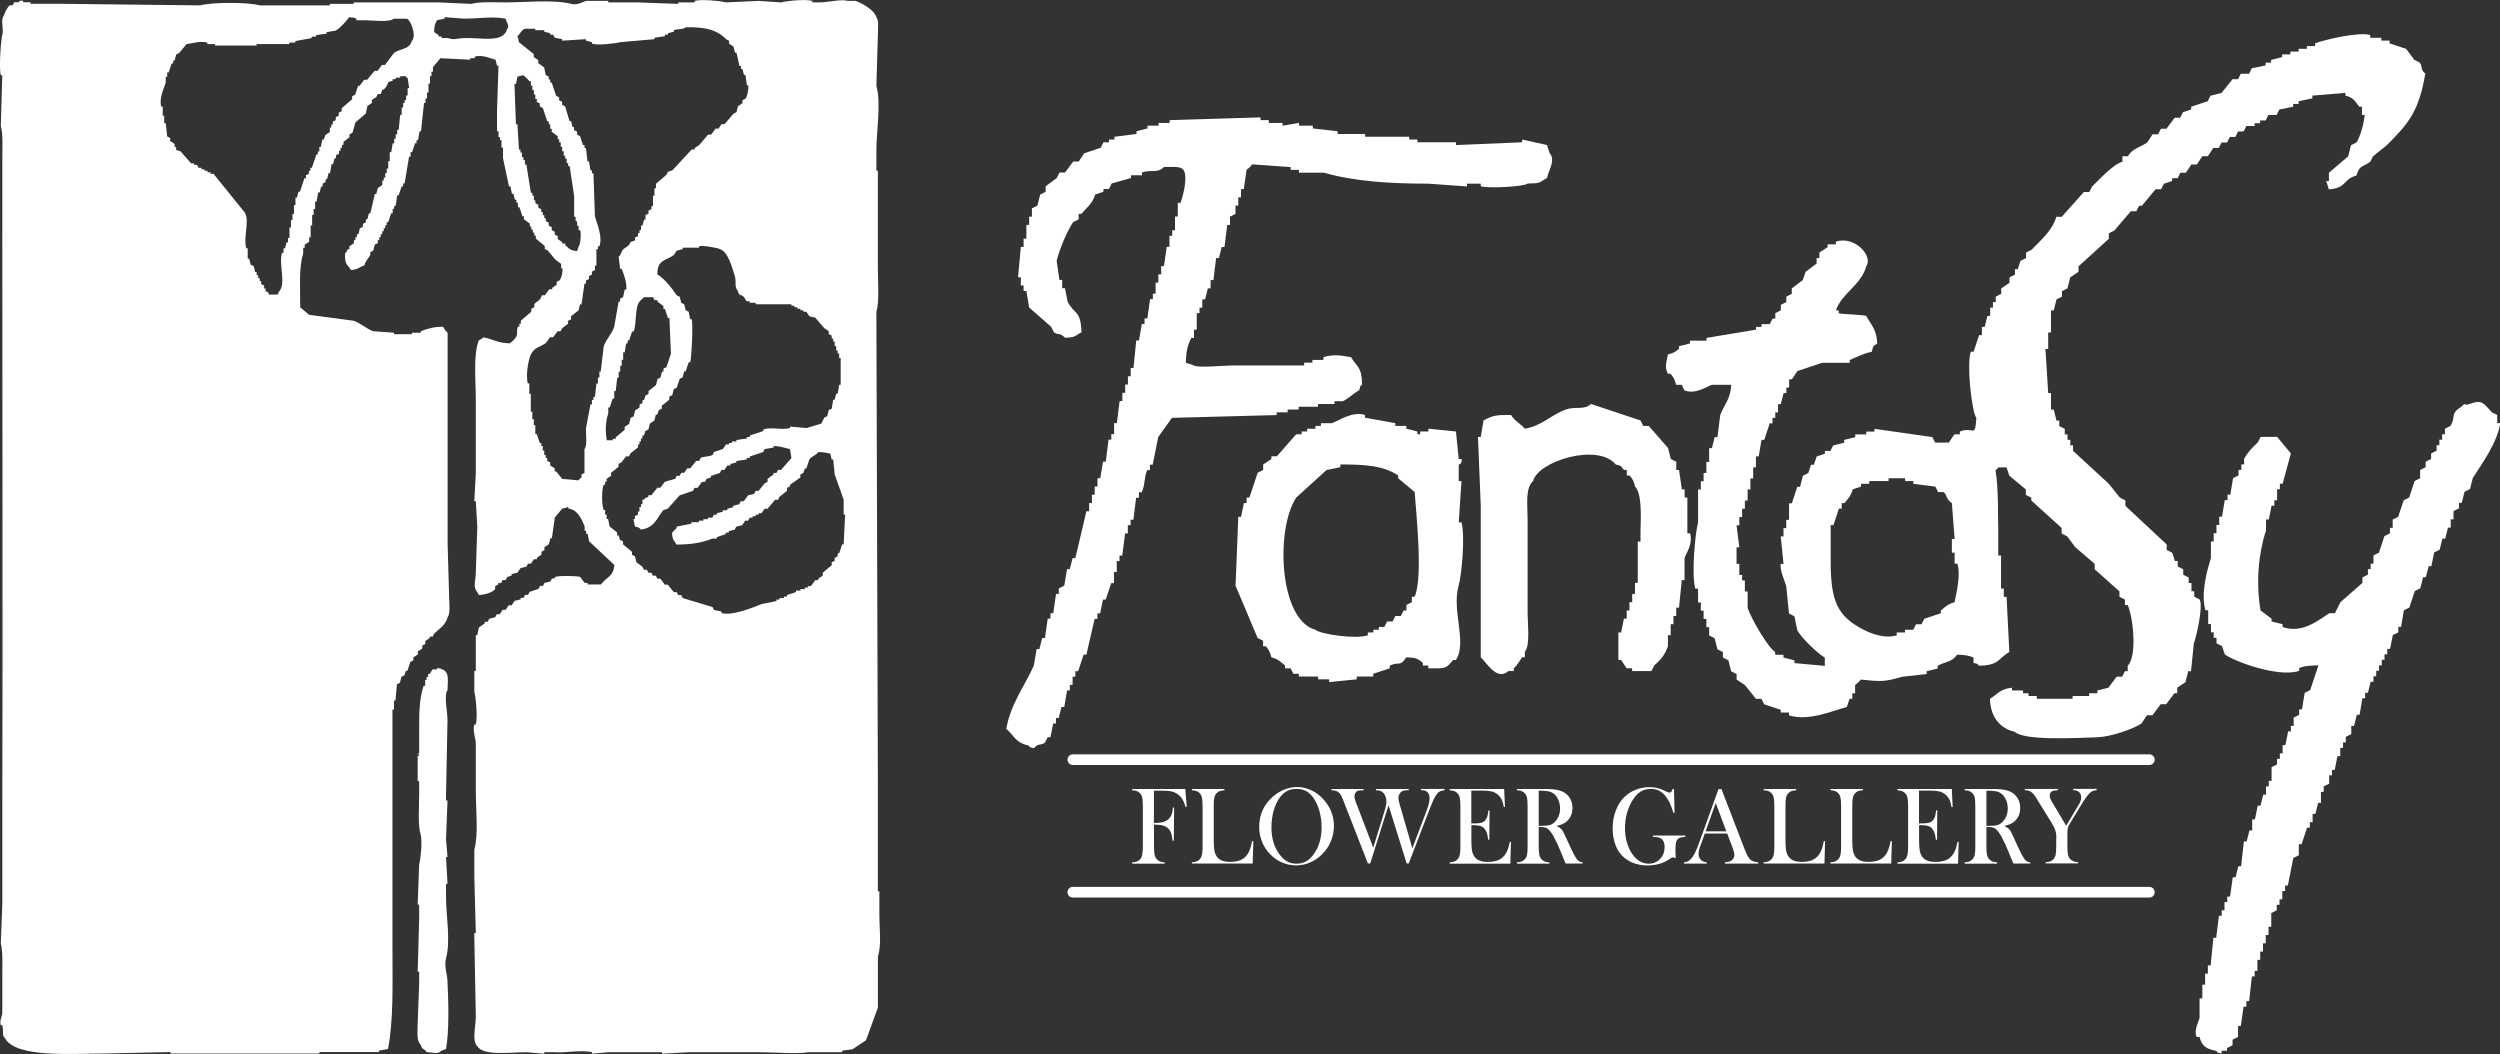 <?xml version="1.0" encoding="utf-8"?>
<!-- Generator: Adobe Illustrator 26.3.1, SVG Export Plug-In . SVG Version: 6.00 Build 0)  -->
<svg version="1.1" id="レイヤー_1" xmlns="http://www.w3.org/2000/svg" xmlns:xlink="http://www.w3.org/1999/xlink" x="0px"
	 y="0px" viewBox="0 0 469.09 197.77" style="enable-background:new 0 0 469.09 197.77;" xml:space="preserve">
<rect x="0" y="0" width="469.09" height="197.77" fill="#333333" stroke="none"/>
<style type="text/css">
	.st0{fill-rule:evenodd;clip-rule:evenodd;fill:#FFFFFF;}
	.st1{fill:#FFFFFF;}
</style>
<g>
	<g>
		<g>
			<g>
				<path class="st0" d="M412.75,112.49c-0.34-0.17-0.69-0.34-1.03-0.52c0-0.34,0-0.69,0-1.03c-0.17,0-0.34,0-0.52,0
					c0-0.52,0-1.03,0-1.55c-0.17,0-0.34,0-0.52,0c0-0.34,0-0.69,0-1.03c-0.34-0.17-0.69-0.34-1.03-0.52c0-0.34,0-0.69,0-1.03
					c-0.34-0.17-0.69-0.34-1.03-0.52c0-0.34,0-0.69,0-1.03c-0.17,0-0.34,0-0.52,0c-0.17-0.52-0.34-1.03-0.52-1.55
					c-0.34-0.17-0.69-0.34-1.03-0.52c0-0.34,0-0.69,0-1.03c-2.58-2.41-5.17-4.82-7.75-7.24c0-0.34,0-0.69,0-1.03
					c-0.34-0.17-0.69-0.34-1.03-0.52c-0.69-0.86-1.38-1.72-2.07-2.58c-2.24-2.07-4.48-4.14-6.72-6.2c0-0.34,0-0.69,0-1.03
					c-0.17,0-0.34,0-0.52,0c0-0.34,0-0.69,0-1.03c-0.17,0-0.34,0-0.52,0c0-0.34,0-0.69,0-1.03c-0.17,0-0.34,0-0.52,0
					c0-0.34,0-0.69,0-1.03c-0.34-0.17-0.69-0.34-1.03-0.52c0-0.34,0-0.69,0-1.03c-0.17,0-0.34,0-0.52,0
					c-0.17-0.69-0.34-1.38-0.52-2.07c-0.17,0-0.34,0-0.52,0c0-1.03,0-2.07,0-3.1c-0.17,0-0.34,0-0.52,0
					c-0.17-2.76-0.34-5.51-0.52-8.27c0.17,0,0.34,0,0.52,0c0-1.03,0-2.07,0-3.1c0.17,0,0.34,0,0.52,0c0-1.38,0-2.76,0-4.14
					c0.17,0,0.34,0,0.52,0c0.17-0.69,0.34-1.38,0.52-2.07c0.34-0.17,0.69-0.34,1.03-0.52c0-0.34,0-0.69,0-1.03
					c0.34-0.17,0.69-0.34,1.03-0.52c0.17-0.69,0.34-1.38,0.52-2.07c0.52-0.34,1.03-0.69,1.55-1.03c0-0.34,0-0.69,0-1.03
					c1.89-1.72,3.79-3.45,5.69-5.17c0-0.34,0-0.69,0-1.03c0.34-0.17,0.69-0.34,1.03-0.52c1.03-1.21,2.07-2.41,3.1-3.62
					c0.34,0,0.69,0,1.03,0c0.17-0.34,0.34-0.69,0.52-1.03c0.17,0,0.34,0,0.52,0c0.86-1.03,1.72-2.07,2.58-3.1c0.34,0,0.69,0,1.03,0
					c0.17-0.34,0.34-0.69,0.52-1.03c0.52-0.17,1.03-0.34,1.55-0.52c0-0.17,0-0.34,0-0.52c0.34,0,0.69,0,1.03,0
					c0.17-0.34,0.34-0.69,0.52-1.03c0.34,0,0.69,0,1.03,0c0.34-0.52,0.69-1.03,1.03-1.55c0.34,0,0.69,0,1.03,0
					c0.34-0.52,0.69-1.03,1.03-1.55c0.34,0,0.69,0,1.03,0c0.34-0.52,0.69-1.03,1.03-1.55c0.34,0,0.69,0,1.03,0
					c0.17-0.34,0.34-0.69,0.52-1.03c0.34,0,0.69,0,1.03,0c0.17-0.34,0.34-0.69,0.52-1.03c0.34,0,0.69,0,1.03,0
					c0.17-0.34,0.34-0.69,0.52-1.03c0.34,0,0.69,0,1.03,0c0.17-0.34,0.34-0.69,0.52-1.03c0.52,0,1.03,0,1.55,0c0-0.17,0-0.34,0-0.52
					c0.34,0,0.69,0,1.03,0c0-0.17,0-0.34,0-0.52c0.34,0,0.69,0,1.03,0c0.17-0.34,0.34-0.69,0.52-1.03c0.52,0,1.03,0,1.55,0
					c0.17-0.34,0.34-0.69,0.52-1.03c0.86-0.17,1.72-0.34,2.58-0.52c0-0.17,0-0.34,0-0.52c0.34,0,0.69,0,1.03,0c0-0.17,0-0.34,0-0.52
					c0.86-0.17,1.72-0.34,2.58-0.52c0-0.17,0-0.34,0-0.52c2.07-0.17,4.14-0.34,6.2-0.52c0,0.17,0,0.34,0,0.52
					c1.59,0.41,1.74,1,2.58,2.07c0.17,0,0.34,0,0.52,0c0,0.52,0,1.03,0,1.55c0.17,0,0.34,0,0.52,0c-0.19,1.73-0.77,3.93-1.55,5.17
					c-0.34,0.17-0.69,0.34-1.03,0.52c-0.17,0.69-0.34,1.38-0.52,2.07c-1.21,1.03-2.41,2.07-3.62,3.1c0,0.52,0,1.03,0,1.55
					c-0.17,0-0.34,0-0.52,0c0.17,0.52,0.34,1.03,0.52,1.55c3.45-0.24,2.53-1.87,5.17-2.58c0.56-1.99,1.15-1.55,2.58-2.58
					c0.17-0.34,0.34-0.69,0.52-1.03c0.86-0.69,1.72-1.38,2.58-2.07c4.12-4.12,6.01-6.33,7.24-13.44c-1.03-0.89-0.44-1.2-1.03-2.07
					c-0.34-0.17-0.69-0.34-1.03-0.52c-0.52-0.69-1.03-1.38-1.55-2.07c-1.03-0.34-2.07-0.69-3.1-1.03c0-0.17,0-0.34,0-0.52
					c-0.52,0-1.03,0-1.55,0c0-0.17,0-0.34,0-0.52c-0.69,0-1.38,0-2.07,0c0-0.17,0-0.34,0-0.52c-2.24-0.66-8.84,0.96-10.34,1.55
					c0,0.17,0,0.34,0,0.52c-0.52,0-1.03,0-1.55,0c0,0.17,0,0.34,0,0.52c-0.52,0-1.03,0-1.55,0c0,0.17,0,0.34,0,0.52
					c-0.52,0-1.03,0-1.55,0c0,0.17,0,0.34,0,0.52c-0.52,0-1.03,0-1.55,0c0,0.17,0,0.34,0,0.52c-0.69,0.17-1.38,0.34-2.07,0.52
					c0,0.17,0,0.34,0,0.52c-0.34,0-0.69,0-1.03,0c0,0.17,0,0.34,0,0.52c-0.86,0.17-1.72,0.34-2.58,0.52
					c-0.17,0.34-0.34,0.69-0.52,1.03c-0.52,0-1.03,0-1.55,0c-0.17,0.34-0.34,0.69-0.52,1.03c-0.34,0-0.69,0-1.03,0
					c-0.69,0.86-1.38,1.72-2.07,2.58c-0.69,0.17-1.38,0.34-2.07,0.52c-0.17,0.34-0.34,0.69-0.52,1.03c-1.03,0.34-2.07,0.69-3.1,1.03
					c0,0.17,0,0.34,0,0.52c-0.52,0.17-1.03,0.34-1.55,0.52c-0.17,0.34-0.34,0.69-0.52,1.03c-0.34,0-0.69,0-1.03,0
					c-0.52,0.69-1.03,1.38-1.55,2.07c-0.34,0-0.69,0-1.03,0c-0.17,0.34-0.34,0.69-0.52,1.03c-0.34,0-0.69,0-1.03,0
					c-0.34,0.52-0.69,1.03-1.03,1.55c-1.49,1.04-2.66,1.01-3.62,2.58c-0.34,0-0.69,0-1.03,0c0,0.34,0,0.69,0,1.03
					c-1.76,0.47-4.36,3.4-5.69,4.65c-0.17,0.34-0.34,0.69-0.52,1.03c-0.34,0-0.69,0-1.03,0c-1.38,1.55-2.76,3.1-4.14,4.65
					c-0.34,0-0.69,0-1.03,0c-0.71,2.62-2.99,4.44-4.65,6.2c-0.34,0.17-0.69,0.34-1.03,0.52c0,0.34,0,0.69,0,1.03
					c-0.34,0.17-0.69,0.34-1.03,0.52c-0.17,0.52-0.34,1.03-0.52,1.55c-0.17,0-0.34,0-0.52,0c0,0.34,0,0.69,0,1.03
					c-0.34,0.17-0.69,0.34-1.03,0.52c0,0.34,0,0.69,0,1.03c-0.52,0.34-1.03,0.69-1.55,1.03c0,0.34,0,0.69,0,1.03
					c-0.34,0.17-0.69,0.34-1.03,0.52c0,0.34,0,0.69,0,1.03c-0.17,0-0.34,0-0.52,0c0,0.34,0,0.69,0,1.03c-0.17,0-0.34,0-0.52,0
					c0,0.52,0,1.03,0,1.55c-0.17,0-0.34,0-0.52,0c-0.17,0.69-0.34,1.38-0.52,2.07c-0.17,0-0.34,0-0.52,0c0,0.52,0,1.03,0,1.55
					c-0.17,0-0.34,0-0.52,0c-0.34,1.03-0.69,2.07-1.03,3.1c-0.17,0-0.34,0-0.52,0c-0.86,2.33,0.22,11.56,1.03,12.41
					c-0.27,4.03-0.48,1.5-3.1,2.58c0,0.17,0,0.34,0,0.52c-0.34,0-0.69,0-1.03,0c-0.34,0.52-0.69,1.03-1.03,1.55
					c-0.86,0-1.72,0-2.58,0c-0.17-0.34-0.34-0.69-0.52-1.03c-3.62-0.52-7.24-1.03-10.85-1.55c0,0.17,0,0.34,0,0.52
					c-0.52,0-1.03,0-1.55,0c0,0.17,0,0.34,0,0.52c-0.69,0-1.38,0-2.07,0c0,0.17,0,0.34,0,0.52c-0.69,0.17-1.38,0.34-2.07,0.52
					c0,0.17,0,0.34,0,0.52c-0.69,0.17-1.38,0.34-2.07,0.52c-0.17,0.34-0.34,0.69-0.52,1.03c-0.34,0-0.69,0-1.03,0
					c0,0.17,0,0.34,0,0.52c-0.52,0.17-1.03,0.34-1.55,0.52c-0.17,0.52-0.34,1.03-0.52,1.55c-0.17,0-0.34,0-0.52,0
					c-0.17,0.52-0.34,1.03-0.52,1.55c-0.34,0.17-0.69,0.34-1.03,0.52c-0.17,0.69-0.34,1.38-0.52,2.07c-0.17,0-0.34,0-0.52,0
					c-0.34,1.03-0.69,2.07-1.03,3.1c-0.17,0-0.34,0-0.52,0c0,1.03,0,2.07,0,3.1c-0.17,0-0.34,0-0.52,0c0,0.52,0,1.03,0,1.55
					c-0.17,0-0.34,0-0.52,0c0,0.52,0,1.03,0,1.55c-0.17,0-0.34,0-0.52,0c0.17,1.72,0.34,3.45,0.52,5.17c-0.17,0-0.34,0-0.52,0
					c-0.23,1.12,0.82,3.41,1.03,4.14c0.17,1.72,0.34,3.45,0.52,5.17c0.34,0.17,0.69,0.34,1.03,0.52c0.17,0.86,0.34,1.72,0.52,2.58
					c0.63,1.34,3.85,4.42,5.17,5.17c0,0.52,0,1.03,0,1.55c-1.9-0.17-3.79-0.34-5.69-0.52c0-0.17,0-0.34,0-0.52
					c-0.69-0.17-1.38-0.34-2.07-0.52c0-0.17,0-0.34,0-0.52c-0.52,0-1.03,0-1.55,0c0-0.17,0-0.34,0-0.52
					c-1.47-0.96-4.54-6.39-5.17-8.27c0-1.03,0-2.07,0-3.1c-0.17,0-0.34,0-0.52,0c0-0.69,0-1.38,0-2.07c-0.17,0-0.34,0-0.52,0
					c0-0.34,0-0.69,0-1.03c-0.17,0-0.34,0-0.52,0c0-0.69,0-1.38,0-2.07c-0.17,0-0.34,0-0.52,0c0-1.03,0-2.07,0-3.1
					c0.17,0,0.34,0,0.52,0c-0.17-1.38-0.34-2.76-0.52-4.14c0.17,0,0.34,0,0.52,0c0-0.52,0-1.03,0-1.55c0.17,0,0.34,0,0.52,0
					c0-0.52,0-1.03,0-1.55c0.17,0,0.34,0,0.52,0c0-0.52,0-1.03,0-1.55c0.17,0,0.34,0,0.52,0c0-0.69,0-1.38,0-2.07
					c0.17,0,0.34,0,0.52,0c0-0.69,0-1.38,0-2.07c0.17,0,0.34,0,0.52,0c0-0.69,0-1.38,0-2.07c0.17,0,0.34,0,0.52,0
					c0-0.69,0-1.38,0-2.07c0.17,0,0.34,0,0.52,0c0.17-1.03,0.34-2.07,0.52-3.1c0.17,0,0.34,0,0.52,0c0.34-1.03,0.69-2.07,1.03-3.1
					c0.17,0,0.34,0,0.52,0c0-0.34,0-0.69,0-1.03c0.17,0,0.34,0,0.52,0c0-0.34,0-0.69,0-1.03c0.17,0,0.34,0,0.52,0
					c0-0.52,0-1.03,0-1.55c0.17,0,0.34,0,0.52,0c0.17-0.69,0.34-1.38,0.52-2.07c0.17,0,0.34,0,0.52,0c0-0.34,0-0.69,0-1.03
					c0.17,0,0.34,0,0.52,0c0-0.52,0-1.03,0-1.55c0.17,0,0.34,0,0.52,0c0.34-0.52,0.69-1.03,1.03-1.55c1.55-0.52,3.1-1.03,4.65-1.55
					c1.72,0,3.45,0,5.17,0c0-0.17,0-0.34,0-0.52c1.35-0.6,2.72-1.27,4.14-1.55c0.33-1.22,0.15-0.97,1.03-1.55
					c-0.14-2.73-1.12-3.43-2.07-5.17c-0.72-0.26-4.81-0.32-5.17-0.52c0-0.17,0-0.34,0-0.52c-0.17,0-0.34,0-0.52,0
					c1.06-3.21,4.77-4.78,5.69-8.27c1.35-1.95-2.16-5.77-5.69-4.65c0,0.17,0,0.34,0,0.52c-0.52,0-1.03,0-1.55,0
					c0,0.17,0,0.34,0,0.52c-0.52,0.34-1.03,0.69-1.55,1.03c0,0.34,0,0.69,0,1.03c-0.17,0-0.34,0-0.52,0c0,0.34,0,0.69,0,1.03
					c-0.69,0.52-1.38,1.03-2.07,1.55c-0.17,0.52-0.34,1.03-0.52,1.55c-0.69,0.52-1.38,1.03-2.07,1.55c0,0.34,0,0.69,0,1.03
					c-0.34,0.17-0.69,0.34-1.03,0.52c0,0.34,0,0.69,0,1.03c-0.34,0.17-0.69,0.34-1.03,0.52c0,0.34,0,0.69,0,1.03
					c-0.34,0.17-0.69,0.34-1.03,0.52c0,0.34,0,0.69,0,1.03c-0.17,0-0.34,0-0.52,0c-0.17,0.34-0.34,0.69-0.52,1.03
					c-0.52,0-1.03,0-1.55,0c0,0.17,0,0.34,0,0.52c-0.34,0-0.69,0-1.03,0c0,0.17,0,0.34,0,0.52c-3.1,0.52-6.2,1.03-9.3,1.55
					c0,0.17,0,0.34,0,0.52c-1.03,0-2.07,0-3.1,0c0,0.17,0,0.34,0,0.52c-0.69,0.17-1.38,0.34-2.07,0.52c0,0.17,0,0.34,0,0.52
					c-0.79,0.6-0.91,0.72-2.07,1.03c-0.18,1.22-0.72,2.24,0,3.62c0.17,0,0.34,0,0.52,0c0.58,0.83,0.71,0.88,1.03,2.07
					c0.34,0,0.69,0,1.03,0c0.17,0.34,0.34,0.69,0.52,1.03c2.05,0.86,4.2-0.73,5.17-1.03c1.21,0,2.41,0,3.62,0
					c-0.19,2.9-1.32,3.62-2.07,5.69c-0.17,1.38-0.34,2.76-0.52,4.13c-0.17,0-0.34,0-0.52,0c-0.17,0.69-0.34,1.38-0.52,2.07
					c-0.17,0-0.34,0-0.52,0c0,0.86,0,1.72,0,2.58c-0.17,0-0.34,0-0.52,0c0,0.69,0,1.38,0,2.07c-0.17,0-0.34,0-0.52,0
					c0,0.52,0,1.03,0,1.55c-0.17,0-0.34,0-0.52,0c0,0.52,0,1.03,0,1.55c-0.17,0-0.34,0-0.52,0c0,2.07,0,4.14,0,6.2
					c-0.54,1.92-1.27,9.76-0.52,12.41c0.17,0,0.34,0,0.52,0c0,0.86,0,1.72,0,2.58c0.17,0,0.34,0,0.52,0c0,0.52,0,1.03,0,1.55
					c0.17,0,0.34,0,0.52,0c0,0.52,0,1.03,0,1.55c0.17,0,0.34,0,0.52,0c0,0.52,0,1.03,0,1.55c0.17,0,0.34,0,0.52,0
					c0,0.52,0,1.03,0,1.55c0.34,0.17,0.69,0.34,1.03,0.52c0.17,0.69,0.34,1.38,0.52,2.07c0.34,0.17,0.69,0.34,1.03,0.52
					c0,0.34,0,0.69,0,1.03c0.34,0.17,0.69,0.34,1.03,0.52c0.17,0.69,0.34,1.38,0.52,2.07c0.34,0.17,0.69,0.34,1.03,0.52
					c0,0.34,0,0.69,0,1.03c0.52,0.34,1.03,0.69,1.55,1.03c0.69,0.86,1.38,1.72,2.07,2.58c0.34,0,0.69,0,1.03,0
					c0.17,0.34,0.34,0.69,0.52,1.03c1.03,0.34,2.07,0.69,3.1,1.03c0,0.17,0,0.34,0,0.52c0.52,0,1.03,0,1.55,0c0,0.17,0,0.34,0,0.52
					c3.78,1.23,8.66-1.06,10.85-1.55c0.17-0.52,0.34-1.03,0.52-1.55c0.17,0,0.34,0,0.52,0c0-0.34,0-0.69,0-1.03
					c0.17,0,0.34,0,0.52,0c0-0.52,0-1.03,0-1.55c0.06-0.12,0.77-0.52,1.03-1.03c3.65,0.35,4.38,0.5,7.75-0.52
					c1.55-0.17,3.1-0.34,4.65-0.52c0-0.17,0-0.34,0-0.52c0.69-0.17,1.38-0.34,2.07-0.52c0-0.17,0-0.34,0-0.52
					c1.55-0.83,2.69-0.66,3.62-2.07c1.48,0.02,2.21,0.18,3.1,0.52c0,0.34,0,0.69,0,1.03c1.03,0.31,0.44-0.07,1.03,0.52
					c3.84-0.08,3.45-1.26,5.69-2.58c-0.17-3.45-0.34-6.89-0.52-10.34c-0.17,0-0.34,0-0.52,0c0-0.52,0-1.03,0-1.55
					c-0.17,0-0.34,0-0.52,0c0-2.07,0-4.14,0-6.2c-0.17,0-0.34,0-0.52,0c0-1.55,0-3.1,0-4.65c-0.08-2.74,0.07-7.97-0.52-11.37
					c0.58-0.44,0.08,0.07,0.52-0.52c0.52,0,1.03,0,1.55,0c0.17,0.52,0.34,1.03,0.52,1.55c1.03,0.86,2.07,1.72,3.1,2.58
					c0,0.34,0,0.69,0,1.03c0.34,0.17,0.69,0.34,1.03,0.52c0,0.17,0,0.34,0,0.52c1.9,1.72,3.79,3.45,5.69,5.17c0,0.34,0,0.69,0,1.03
					c0.34,0.17,0.69,0.34,1.03,0.52c0.52,0.69,1.03,1.38,1.55,2.07c1.21,1.03,2.41,2.07,3.62,3.1c0,0.34,0,0.69,0,1.03
					c1.55,1.38,3.1,2.76,4.65,4.14c0,0.34,0,0.69,0,1.03c0.34,0.17,0.69,0.34,1.03,0.52c0,0.34,0,0.69,0,1.03c0.17,0,0.34,0,0.52,0
					c1.01,2.21,1.83,9.57,0,11.37c0,0.34,0,0.69,0,1.03c-0.17,0-0.34,0-0.52,0c-0.17,0.34-0.34,0.69-0.52,1.03
					c-0.34,0-0.69,0-1.03,0c-0.52,0.69-1.03,1.38-1.55,2.07c-0.69,0.17-1.38,0.34-2.07,0.52c0,0.17,0,0.34,0,0.52
					c-0.52,0-1.03,0-1.55,0c0,0.17,0,0.34,0,0.52c-1.03,0-2.07,0-3.1,0c0,0.17,0,0.34,0,0.52c-2.24,0-4.48,0-6.72,0
					c0-0.17,0-0.34,0-0.52c-0.52,0-1.03,0-1.55,0c0-0.17,0-0.34,0-0.52c-0.34,0-0.69,0-1.03,0c0-0.17,0-0.34,0-0.52
					c-0.69,0-1.38,0-2.07,0c0-0.17,0-0.34,0-0.52c-2.36,0.26-2.6,1.18-4.14,2.07c0.09,3.38,1.86,5.58,4.65,6.2
					c1.86,1.74,11.66,1.14,15.51,1.03c2.41-0.06,6.76-1.55,8.27-2.58c0.34-0.52,0.69-1.03,1.03-1.55c0.34,0,0.69,0,1.03,0
					c0.52-0.69,1.03-1.38,1.55-2.07c0.34,0,0.69,0,1.03,0c0.52-0.69,1.03-1.38,1.55-2.07c0.17,0,0.34,0,0.52,0c0-0.34,0-0.69,0-1.03
					c0.52-0.34,1.03-0.69,1.55-1.03c0.17-0.69,0.34-1.38,0.52-2.07c0.17,0,0.34,0,0.52,0c0.17-1.72,0.34-3.45,0.52-5.17
					C412,119.82,413.44,114.05,412.75,112.49z M366.75,113c-1.35,0.38-1.66,0.81-2.58,1.55c0,0.17,0,0.34,0,0.52
					c-1.03,0.34-2.07,0.69-3.1,1.03c-0.17,0.34-0.34,0.69-0.52,1.03c-0.34,0-0.69,0-1.03,0c-0.17,0.34-0.34,0.69-0.52,1.03
					c-0.52,0-1.03,0-1.55,0c0,0.17,0,0.34,0,0.52c-0.52,0-1.03,0-1.55,0c0,0.17,0,0.34,0,0.52c-2.35,0.76-5.06-0.45-6.2-1.03
					c-5.01-2.56-6.2-5.43-6.2-12.92c0-2.24,0-4.48,0-6.72c0.17,0,0.34,0,0.52,0c0.34-1.03,0.69-2.07,1.03-3.1c0.17,0,0.34,0,0.52,0
					c0-0.34,0-0.69,0-1.03c0.17,0,0.34,0,0.52,0c0.74-0.93,1.16-1.24,1.55-2.58c0.52-0.17,1.03-0.34,1.55-0.52c0-0.17,0-0.34,0-0.52
					c0.52,0,1.03,0,1.55,0c0-0.17,0-0.34,0-0.52c1.21,0,2.41,0,3.62,0c0-0.17,0-0.34,0-0.52c1.03,0,2.07,0,3.1,0
					c0,0.17,0,0.34,0,0.52c0.52,0,1.03,0,1.55,0c0,0.17,0,0.34,0,0.52c1.38,0.17,2.76,0.34,4.13,0.52c0.17,0.34,0.34,0.69,0.52,1.03
					c0.34,0,0.69,0,1.03,0c0.7,0.54,0.36,1.28,1.55,2.07c0.17,2.24,0.34,4.48,0.52,6.72c-0.17,0-0.34,0-0.52,0c0,0.86,0,1.72,0,2.58
					c0.17,0,0.34,0,0.52,0c0,0.69,0,1.38,0,2.07c0.17,0,0.34,0,0.52,0C367.94,108.03,367.04,111.42,366.75,113z M277.85,34.96
					c1.56,0.43,8.14,0.06,8.79-0.52c2.69-0.05,2.02-0.18,3.62-1.03c0.35-1.5,1.66-3.4,0.52-4.65c-0.17-0.52-0.34-1.03-0.52-1.55
					c-1.55-0.34-3.1-0.69-4.65-1.03c0,0.17,0,0.34,0,0.52c-4.13,0.17-8.27,0.34-12.4,0.52c0-0.17,0-0.34,0-0.52
					c-2.41,0-4.82,0-7.24,0c0-0.17,0-0.34,0-0.52c-0.52,0-1.03,0-1.55,0c0-0.17,0-0.34,0-0.52c-2.76,0-5.51,0-8.27,0
					c0-0.17,0-0.34,0-0.52c-1.72,0-3.45,0-5.17,0c0-0.17,0-0.34,0-0.52c-1.55-0.17-3.1-0.34-4.65-0.52c0-0.17,0-0.34,0-0.52
					c-0.86,0-1.72,0-2.58,0c0-0.17,0-0.34,0-0.52c-1.03,0.17-2.07,0.34-3.1,0.52c0-0.17,0-0.34,0-0.52c-0.86,0-1.72,0-2.58,0
					c0-0.17,0-0.34,0-0.52c-0.52,0-1.03,0-1.55,0c0-0.17,0-0.34,0-0.52c-5.69,0.17-11.37,0.34-17.06,0.52c0,0.17,0,0.34,0,0.52
					c-0.69,0-1.38,0-2.07,0c0,0.17,0,0.34,0,0.52c-0.69,0-1.38,0-2.07,0c0,0.17,0,0.34,0,0.52c-0.69,0.17-1.38,0.34-2.07,0.52
					c0,0.17,0,0.34,0,0.52c-1.38,0.17-2.76,0.34-4.14,0.52c0,0.17,0,0.34,0,0.52c-0.34,0-0.69,0-1.03,0c0,0.17,0,0.34,0,0.52
					c-0.34,0-0.69,0-1.03,0c-0.17,0.34-0.34,0.69-0.52,1.03c-1.03,0.34-2.07,0.69-3.1,1.03c-0.34,0.52-0.69,1.03-1.03,1.55
					c-0.34,0-0.69,0-1.03,0c-0.52,0.69-1.03,1.38-1.55,2.07c-0.34,0-0.69,0-1.03,0c-0.17,0.34-0.34,0.69-0.52,1.03
					c-0.69,0.52-1.38,1.03-2.07,1.55c0,0.34,0,0.69,0,1.03c-0.34,0.17-0.69,0.34-1.03,0.52c-0.17,0.69-0.34,1.38-0.52,2.07
					c-0.34,0.17-0.69,0.34-1.03,0.52c0,0.52,0,1.03,0,1.55c-0.17,0-0.34,0-0.52,0c0,0.52,0,1.03,0,1.55c-0.17,0-0.34,0-0.52,0
					c0,0.86,0,1.72,0,2.58c-0.17,0-0.34,0-0.52,0c0,0.52,0,1.03,0,1.55c-0.17,0-0.34,0-0.52,0c-0.17,1.9-0.34,3.79-0.52,5.69
					c0.17,0,0.34,0,0.52,0c0,0.52,0,1.03,0,1.55c0.17,0,0.34,0,0.52,0c0,0.34,0,0.69,0,1.03c0.17,0,0.34,0,0.52,0
					c0.17,1.03,0.34,2.07,0.52,3.1c1.38,1.21,2.76,2.41,4.13,3.62c0.17,0.34,0.34,0.69,0.52,1.03c0.86,0.6,1.17,0.02,2.07,1.03
					c2.23-0.12,1.75-0.32,3.1-1.03c-0.14-4.2-1.28-3.26-2.58-5.69c-0.17-0.86-0.34-1.72-0.52-2.58c-0.17,0-0.34,0-0.52,0
					c0-0.52,0-1.03,0-1.55c-0.17,0-0.34,0-0.52,0c-0.17-1.21-0.34-2.41-0.52-3.62c0.58-2.24,1.9-5.43,3.1-7.24
					c0.34-0.17,0.69-0.34,1.03-0.52c0-0.34,0-0.69,0-1.03c0.17,0,0.34,0,0.52,0c0.99-1.19,2.11-1.92,2.58-3.62
					c0.52-0.17,1.03-0.34,1.55-0.52c0-0.17,0-0.34,0-0.52c0.34,0,0.69,0,1.03,0c0.17-0.34,0.34-0.69,0.52-1.03
					c1.21-0.34,2.41-0.69,3.62-1.03c0-0.17,0-0.34,0-0.52c0.69,0,1.38,0,2.07,0c0-0.17,0-0.34,0-0.52c1.95-0.63,2.79,0.25,4.13-1.03
					c1.32,0.04,3.02-0.24,3.62,0.52c0.91,1.16,0,4.79-0.52,6.2c-0.17,0-0.34,0-0.52,0c0,0.86,0,1.72,0,2.58c-0.17,0-0.34,0-0.52,0
					c0,0.86,0,1.72,0,2.58c-0.17,0-0.34,0-0.52,0c0,0.34,0,0.69,0,1.03c-0.17,0-0.34,0-0.52,0c0,0.69,0,1.38,0,2.07
					c-0.17,0-0.34,0-0.52,0c-0.17,1.21-0.34,2.41-0.52,3.62c-0.17,0-0.34,0-0.52,0c0,0.52,0,1.03,0,1.55c-0.17,0-0.34,0-0.52,0
					c0,0.52,0,1.03,0,1.55c-0.17,0-0.34,0-0.52,0c0,0.69,0,1.38,0,2.07c-0.17,0-0.34,0-0.52,0c0,0.34,0,0.69,0,1.03
					c-0.17,0-0.34,0-0.52,0c-0.17,1.21-0.34,2.41-0.52,3.62c-0.17,0-0.34,0-0.52,0c0,0.34,0,0.69,0,1.03c-0.17,0-0.34,0-0.52,0
					c-0.17,1.03-0.34,2.07-0.52,3.1c-0.17,0-0.34,0-0.52,0c-0.17,1.72-0.34,3.45-0.52,5.17c-0.17,0-0.34,0-0.52,0
					c0,0.52,0,1.03,0,1.55c-0.17,0-0.34,0-0.52,0c0,0.52,0,1.03,0,1.55c-0.17,0-0.34,0-0.52,0c0,0.52,0,1.03,0,1.55
					c-0.17,0-0.34,0-0.52,0c0,0.52,0,1.03,0,1.55c-0.17,0-0.34,0-0.52,0c-0.17,1.38-0.34,2.76-0.52,4.14c-0.17,0-0.34,0-0.52,0
					c0,0.69,0,1.38,0,2.07c-0.17,0-0.34,0-0.52,0c0,0.34,0,0.69,0,1.03c-0.17,0-0.34,0-0.52,0c-0.17,1.38-0.34,2.76-0.52,4.14
					c-0.17,0-0.34,0-0.52,0c-0.17,1.03-0.34,2.07-0.52,3.1c-0.17,0-0.34,0-0.52,0c0,0.52,0,1.03,0,1.55c-0.17,0-0.34,0-0.52,0
					c0,0.52,0,1.03,0,1.55c-0.17,0-0.34,0-0.52,0c0,0.52,0,1.03,0,1.55c-0.17,0-0.34,0-0.52,0c0,0.52,0,1.03,0,1.55
					c-0.17,0-0.34,0-0.52,0c-0.69,2.93-1.38,5.86-2.07,8.79c-0.17,0-0.34,0-0.52,0c-0.17,0.69-0.34,1.38-0.52,2.07
					c-0.17,0-0.34,0-0.52,0c-0.17,1.03-0.34,2.07-0.52,3.1c-0.34,0.17-0.69,0.34-1.03,0.52c0,0.34,0,0.69,0,1.03
					c-0.17,0-0.34,0-0.52,0c-0.17,1.21-0.34,2.41-0.52,3.62c-0.17,0-0.34,0-0.52,0c0,0.34,0,0.69,0,1.03c-0.17,0-0.34,0-0.52,0
					c-0.17,1.21-0.34,2.41-0.52,3.62c-0.17,0-0.34,0-0.52,0c-0.17,0.69-0.34,1.38-0.52,2.07c-0.17,0-0.34,0-0.52,0
					c-0.17,1.03-0.34,2.07-0.52,3.1c-1.65,3.72-4.41,7.28-5.17,11.89c1.5,1.26,1.71,2.61,4.14,3.1c0.59,0.58-0.01,0.22,1.03,0.52
					c0.89-1,1.25-0.45,2.07-1.03c0.17-0.34,0.34-0.69,0.52-1.03c0.17,0,0.34,0,0.52,0c0.17-0.86,0.34-1.72,0.52-2.58
					c0.17,0,0.34,0,0.52,0c0-0.34,0-0.69,0-1.03c0.17,0,0.34,0,0.52,0c0.17-0.69,0.34-1.38,0.52-2.07c0.17,0,0.34,0,0.52,0
					c0.17-1.03,0.34-2.07,0.52-3.1c0.17,0,0.34,0,0.52,0c0-0.34,0-0.69,0-1.03c0.17,0,0.34,0,0.52,0c0-0.52,0-1.03,0-1.55
					c0.17,0,0.34,0,0.52,0c0-0.34,0-0.69,0-1.03c0.17,0,0.34,0,0.52,0c0.34-1.03,0.69-2.07,1.03-3.1c0.17,0,0.34,0,0.52,0
					c0.52-2.24,1.03-4.48,1.55-6.72c0.17,0,0.34,0,0.52,0c0-0.34,0-0.69,0-1.03c0.17,0,0.34,0,0.52,0c0.17-0.86,0.34-1.72,0.52-2.58
					c0.17,0,0.34,0,0.52,0c0.34-1.03,0.69-2.07,1.03-3.1c0.17,0,0.34,0,0.52,0c0-0.69,0-1.38,0-2.07c0.17,0,0.34,0,0.52,0
					c0-0.69,0-1.38,0-2.07c0.17,0,0.34,0,0.52,0c0-0.34,0-0.69,0-1.03c0.17,0,0.34,0,0.52,0c0.17-1.38,0.34-2.76,0.52-4.14
					c0.17,0,0.34,0,0.52,0c0-0.52,0-1.03,0-1.55c0.17,0,0.34,0,0.52,0c0-0.34,0-0.69,0-1.03c0.17,0,0.34,0,0.52,0
					c0.17-1.38,0.34-2.76,0.52-4.13c0.17,0,0.34,0,0.52,0c0-0.34,0-0.69,0-1.03c0.17,0,0.34,0,0.52,0c0.66-1.3,0.42-2.74,1.03-4.14
					c0.17,0,0.34,0,0.52,0c0-0.34,0-0.69,0-1.03c0.17,0,0.34,0,0.52,0c0.34-1.72,0.69-3.45,1.03-5.17c0.86-1.21,1.72-2.41,2.58-3.62
					c6.55-0.17,13.09-0.34,19.64-0.52c0-0.17,0-0.34,0-0.52c0.69,0,1.38,0,2.07,0c0-0.17,0-0.34,0-0.52c0.69,0,1.38,0,2.07,0
					c0-0.17,0-0.34,0-0.52c1.21,0,2.41,0,3.62,0c0-0.17,0-0.34,0-0.52c1.03,0,2.07,0,3.1,0c0-0.17,0-0.34,0-0.52
					c0.52,0,1.03,0,1.55,0c0.99-0.43,2.1-1.54,3.1-2.07c0.31-1.03-0.07-0.44,0.52-1.03c-0.02-3.36-0.94-3.28-2.07-5.17
					c-1.54-0.23-3.14-0.65-5.17,0c0,0.17,0,0.34,0,0.52c-0.69,0-1.38,0-2.07,0c0,0.17,0,0.34,0,0.52c-0.52,0-1.03,0-1.55,0
					c0,0.17,0,0.34,0,0.52c-4.31,0-8.61,0-12.92,0c-2.27,0-7.13,0.5-7.75,0c-0.52-0.17-1.03-0.34-1.55-0.52
					c0.11-2.23,0.29-3.1,1.03-4.65c0.17,0,0.34,0,0.52,0c0-0.52,0-1.03,0-1.55c0.17,0,0.34,0,0.52,0c0-1.03,0-2.07,0-3.1
					c0.17,0,0.34,0,0.52,0c0-0.34,0-0.69,0-1.03c0.17,0,0.34,0,0.52,0c0-0.52,0-1.03,0-1.55c0.17,0,0.34,0,0.52,0
					c0.17-0.69,0.34-1.38,0.52-2.07c0.17,0,0.34,0,0.52,0c0-0.52,0-1.03,0-1.55c0.17,0,0.34,0,0.52,0c0.17-1.38,0.34-2.76,0.52-4.14
					c0.17,0,0.34,0,0.52,0c0.17-0.69,0.34-1.38,0.52-2.07c0.17,0,0.34,0,0.52,0c0.17-1.38,0.34-2.76,0.52-4.14c0.17,0,0.34,0,0.52,0
					c0-0.52,0-1.03,0-1.55c0.34-0.17,0.69-0.34,1.03-0.52c0-0.52,0-1.03,0-1.55c0.17,0,0.34,0,0.52,0c0-0.52,0-1.03,0-1.55
					c0.17,0,0.34,0,0.52,0c0-0.52,0-1.03,0-1.55c0.17,0,0.34,0,0.52,0c0.17-1.21,0.34-2.41,0.52-3.62c0.06-0.11,0.77-0.51,1.03-1.03
					c2.41,0.17,4.82,0.34,7.24,0.52c0,0.17,0,0.34,0,0.52c0.52,0,1.03,0,1.55,0c0,0.17,0,0.34,0,0.52c1.55,0,3.1,0,4.65,0
					c5.7,1.64,12.3,2.06,19.64,2.07c2.41,0.17,4.82,0.34,7.24,0.52c0-0.17,0-0.34,0-0.52c0.86,0,1.72,0,2.58,0
					C277.85,34.61,277.85,34.78,277.85,34.96z M468.57,79.41c0-0.52,0-1.03,0-1.55c-0.34-0.17-0.69-0.34-1.03-0.52
					c-1.44-1.52-1.69-2.47-4.14-1.55c-1.3,0.49-0.58-0.51-1.55,0.52c-2.2,1.35-0.94,1.79-2.07,3.62c-0.34,0.17-0.69,0.34-1.03,0.52
					c0,0.34,0,0.69,0,1.03c-0.17,0-0.34,0-0.52,0c0,0.34,0,0.69,0,1.03c-0.17,0-0.34,0-0.52,0c0,0.34,0,0.69,0,1.03
					c-0.17,0-0.34,0-0.52,0c0,0.34,0,0.69,0,1.03c-0.34,0.17-0.69,0.34-1.03,0.52c0,0.34,0,0.69,0,1.03
					c-0.34,0.17-0.69,0.34-1.03,0.52c0,0.34,0,0.69,0,1.03c-0.34,0.17-0.69,0.34-1.03,0.52c0,0.52,0,1.03,0,1.55
					c-0.34,0.17-0.69,0.34-1.03,0.52c-0.34,1.03-0.69,2.07-1.03,3.1c-0.34,0.17-0.69,0.34-1.03,0.52c-0.34,1.03-0.69,2.07-1.03,3.1
					c-0.34,0.17-0.69,0.34-1.03,0.52c0,0.52,0,1.03,0,1.55c-0.17,0-0.34,0-0.52,0c0,0.34,0,0.69,0,1.03
					c-0.34,0.17-0.69,0.34-1.03,0.52c-0.34,1.03-0.69,2.07-1.03,3.1c-0.34,0.17-0.69,0.34-1.03,0.52c0,0.52,0,1.03,0,1.55
					c-0.17,0-0.34,0-0.52,0c0,0.34,0,0.69,0,1.03c-0.17,0-0.34,0-0.52,0c0,0.34,0,0.69,0,1.03c-0.34,0.17-0.69,0.34-1.03,0.52
					c0,0.34,0,0.69,0,1.03c-1.38,1.21-2.76,2.41-4.13,3.62c-0.34,0.69-0.69,1.38-1.03,2.07c-0.34,0-0.69,0-1.03,0
					c-1.75,1.04-5,3.96-8.79,2.58c0-0.17,0-0.34,0-0.52c-0.69-0.17-1.38-0.34-2.07-0.52c0-0.17,0-0.34,0-0.52
					c-0.69-0.52-1.38-1.03-2.07-1.55c-0.88-5.21-0.39-10.72,1.03-14.99c0-0.69,0-1.38,0-2.07c0.17,0,0.34,0,0.52,0
					c0.17-0.86,0.34-1.72,0.52-2.58c0.17,0,0.34,0,0.52,0c0-0.34,0-0.69,0-1.03c0.17,0,0.34,0,0.52,0c0-0.69,0-1.38,0-2.07
					c0.17,0,0.34,0,0.52,0c0-0.34,0-0.69,0-1.03c0.17,0,0.34,0,0.52,0c0.52-1.9,1.03-3.79,1.55-5.69c-0.86-1.03-1.72-2.07-2.58-3.1
					c-1.03,0-2.07,0-3.1,0c-0.17,0.34-0.34,0.69-0.52,1.03c-1.03,0.95-1.9,1.83-2.58,3.1c0,0.34,0,0.69,0,1.03
					c-0.17,0-0.34,0-0.52,0c0,0.34,0,0.69,0,1.03c-0.17,0-0.34,0-0.52,0c0,0.34,0,0.69,0,1.03c-0.34,0.17-0.69,0.34-1.03,0.52
					c-0.17,1.03-0.34,2.07-0.52,3.1c-0.17,0-0.34,0-0.52,0c0,0.34,0,0.69,0,1.03c-0.17,0-0.34,0-0.52,0
					c-0.17,1.03-0.34,2.07-0.52,3.1c-0.17,0-0.34,0-0.52,0c0,0.52,0,1.03,0,1.55c-0.17,0-0.34,0-0.52,0c0,0.52,0,1.03,0,1.55
					c-0.17,0-0.34,0-0.52,0c0,0.52,0,1.03,0,1.55c-0.17,0-0.34,0-0.52,0c0,1.03,0,2.07,0,3.1c-0.62,2.04-1.97,6.52-1.03,9.82
					c0.17,0,0.34,0,0.52,0c0,0.86,0,1.72,0,2.58c0.17,0,0.34,0,0.52,0c0,0.52,0,1.03,0,1.55c0.17,0,0.34,0,0.52,0
					c0,0.34,0,0.69,0,1.03c0.17,0,0.34,0,0.52,0c0,0.34,0,0.69,0,1.03c0.34,0.17,0.69,0.34,1.03,0.52c0.17,0.52,0.34,1.03,0.52,1.55
					c1.57,1.24,10.02,4.44,13.96,3.1c0-0.17,0-0.34,0-0.52c1.17-0.48,1.98-0.43,3.62-0.52c-0.52,1.55-1.03,3.1-1.55,4.65
					c-0.34,0.17-0.69,0.34-1.03,0.52c-0.17,1.03-0.34,2.07-0.52,3.1c-0.17,0-0.34,0-0.52,0c0,0.34,0,0.69,0,1.03
					c-0.34,0.17-0.69,0.34-1.03,0.52c0,0.52,0,1.03,0,1.55c-0.17,0-0.34,0-0.52,0c0,0.34,0,0.69,0,1.03c-0.17,0-0.34,0-0.52,0
					c-0.17,0.86-0.34,1.72-0.52,2.58c-0.17,0-0.34,0-0.52,0c0,0.52,0,1.03,0,1.55c-0.17,0-0.34,0-0.52,0c0,0.34,0,0.69,0,1.03
					c-0.17,0-0.34,0-0.52,0c0,0.34,0,0.69,0,1.03c-0.34,0.17-0.69,0.34-1.03,0.52c0,0.86,0,1.72,0,2.58c-0.17,0-0.34,0-0.52,0
					c0,0.34,0,0.69,0,1.03c-0.17,0-0.34,0-0.52,0c0,0.52,0,1.03,0,1.55c-0.17,0-0.34,0-0.52,0c-0.17,0.69-0.34,1.38-0.52,2.07
					c-0.17,0-0.34,0-0.52,0c-0.17,0.86-0.34,1.72-0.52,2.58c-0.17,0-0.34,0-0.52,0c0,0.69,0,1.38,0,2.07c-0.17,0-0.34,0-0.52,0
					c-0.17,0.69-0.34,1.38-0.52,2.07c-0.17,0-0.34,0-0.52,0c-0.17,1.55-0.34,3.1-0.52,4.65c-0.17,0-0.34,0-0.52,0
					c-0.17,0.69-0.34,1.38-0.52,2.07c-0.17,0-0.34,0-0.52,0c-0.17,1.21-0.34,2.41-0.52,3.62c-0.17,0-0.34,0-0.52,0
					c0,0.34,0,0.69,0,1.03c-0.17,0-0.34,0-0.52,0c0,0.52,0,1.03,0,1.55c-0.17,0-0.34,0-0.52,0c0,0.34,0,0.69,0,1.03
					c-0.17,0-0.34,0-0.52,0c-0.17,1.38-0.34,2.76-0.52,4.13c-0.17,0-0.34,0-0.52,0c-0.17,1.72-0.34,3.45-0.52,5.17
					c-0.17,0-0.34,0-0.52,0c0,0.52,0,1.03,0,1.55c-0.17,0-0.34,0-0.52,0c0,0.69,0,1.38,0,2.07c-0.17,0-0.34,0-0.52,0
					c0,0.86,0,1.72,0,2.58c-0.17,0-0.34,0-0.52,0c0,1.21,0,2.41,0,3.62c-0.08,0.52-1.18,2.47-0.52,3.62c0.17,0,0.34,0,0.52,0
					c0.43,1.73,1.31,2.27,3.1,2.58c0.59,0.58-0.01,0.22,1.03,0.52c0-0.17,0-0.34,0-0.52c0.34,0,0.69,0,1.03,0c0-0.17,0-0.34,0-0.52
					c0.34-0.17,0.69-0.34,1.03-0.52c0-0.34,0-0.69,0-1.03c0.34-0.17,0.69-0.34,1.03-0.52c0-0.69,0-1.38,0-2.07c0.17,0,0.34,0,0.52,0
					c0.17-1.21,0.34-2.41,0.52-3.62c0.17,0,0.34,0,0.52,0c0-0.34,0-0.69,0-1.03c0.17,0,0.34,0,0.52,0c0.17-1.55,0.34-3.1,0.52-4.65
					c0.17,0,0.34,0,0.52,0c0-0.34,0-0.69,0-1.03c0.17,0,0.34,0,0.52,0c0-0.69,0-1.38,0-2.07c0.17,0,0.34,0,0.52,0
					c0-0.52,0-1.03,0-1.55c0.17,0,0.34,0,0.52,0c0-0.52,0-1.03,0-1.55c0.17,0,0.34,0,0.52,0c0-0.52,0-1.03,0-1.55
					c0.17,0,0.34,0,0.52,0c0-0.52,0-1.03,0-1.55c0.17,0,0.34,0,0.52,0c0-0.86,0-1.72,0-2.58c0.34-0.17,0.69-0.34,1.03-0.52
					c0-0.34,0-0.69,0-1.03c0.17,0,0.34,0,0.52,0c0-0.34,0-0.69,0-1.03c0.17,0,0.34,0,0.52,0c0-0.52,0-1.03,0-1.55
					c0.17,0,0.34,0,0.52,0c0-0.34,0-0.69,0-1.03c0.17,0,0.34,0,0.52,0c0.34-1.72,0.69-3.45,1.03-5.17c0.34-0.17,0.69-0.34,1.03-0.52
					c0-0.69,0-1.38,0-2.07c0.17,0,0.34,0,0.52,0c0.34-1.03,0.69-2.07,1.03-3.1c0.17,0,0.34,0,0.52,0c0-0.34,0-0.69,0-1.03
					c0.17,0,0.34,0,0.52,0c0-0.52,0-1.03,0-1.55c0.17,0,0.34,0,0.52,0c0.17-0.69,0.34-1.38,0.52-2.07c0.17,0,0.34,0,0.52,0
					c0-0.69,0-1.38,0-2.07c0.17,0,0.34,0,0.52,0c0-0.34,0-0.69,0-1.03c0.34-0.17,0.69-0.34,1.03-0.52c0-0.52,0-1.03,0-1.55
					c0.17,0,0.34,0,0.52,0c0-0.34,0-0.69,0-1.03c0.17,0,0.34,0,0.52,0c0.17-0.86,0.34-1.72,0.52-2.58c0.17,0,0.34,0,0.52,0
					c0-0.52,0-1.03,0-1.55c0.17,0,0.34,0,0.52,0c0-0.34,0-0.69,0-1.03c0.17,0,0.34,0,0.52,0c0-0.34,0-0.69,0-1.03
					c0.34-0.17,0.69-0.34,1.03-0.52c0-0.52,0-1.03,0-1.55c0.17,0,0.34,0,0.52,0c0.17-0.69,0.34-1.38,0.52-2.07c0.17,0,0.34,0,0.52,0
					c0.17-1.03,0.34-2.07,0.52-3.1c0.17,0,0.34,0,0.52,0c0-0.34,0-0.69,0-1.03c0.17,0,0.34,0,0.52,0c0.17-0.69,0.34-1.38,0.52-2.07
					c0.17,0,0.34,0,0.52,0c0-0.34,0-0.69,0-1.03c0.17,0,0.34,0,0.52,0c0-0.34,0-0.69,0-1.03c0.17,0,0.34,0,0.52,0
					c0-0.34,0-0.69,0-1.03c0.17,0,0.34,0,0.52,0c0-0.34,0-0.69,0-1.03c0.17,0,0.34,0,0.52,0c0-0.34,0-0.69,0-1.03
					c0.17,0,0.34,0,0.52,0c0-0.34,0-0.69,0-1.03c0.17,0,0.34,0,0.52,0c0.17-0.86,0.34-1.72,0.52-2.58c0.34-0.17,0.69-0.34,1.03-0.52
					c0-0.34,0-0.69,0-1.03c0.17,0,0.34,0,0.52,0c0.17-1.03,0.34-2.07,0.52-3.1c0.34-0.17,0.69-0.34,1.03-0.52
					c0.34-1.03,0.69-2.07,1.03-3.1c0.34-0.17,0.69-0.34,1.03-0.52c0.17-0.69,0.34-1.38,0.52-2.07c0.17,0,0.34,0,0.52,0
					c0.17-0.69,0.34-1.38,0.52-2.07c0.17,0,0.34,0,0.52,0c0.17-0.86,0.34-1.72,0.52-2.58c0.34-0.17,0.69-0.34,1.03-0.52
					c0.17-0.69,0.34-1.38,0.52-2.07c0.17,0,0.34,0,0.52,0c0.17-0.69,0.34-1.38,0.52-2.07c0.17,0,0.34,0,0.52,0c0-0.52,0-1.03,0-1.55
					c0.17,0,0.34,0,0.52,0c0-0.52,0-1.03,0-1.55c0.34-0.17,0.69-0.34,1.03-0.52c0-0.34,0-0.69,0-1.03c0.17,0,0.34,0,0.52,0
					c0.17-0.69,0.34-1.38,0.52-2.07c0.34-0.17,0.69-0.34,1.03-0.52c0.17-0.69,0.34-1.38,0.52-2.07c1.76-2.76,4.55-6.52,5.17-10.34
					C468.92,79.41,468.75,79.41,468.57,79.41z M316.61,100.08c0-2.24,0-4.48,0-6.72c-0.17,0-0.34,0-0.52,0c0-0.52,0-1.03,0-1.55
					c-0.17,0-0.34,0-0.52,0c-0.17-1.21-0.34-2.41-0.52-3.62c-0.17,0-0.34,0-0.52,0c0-0.52,0-1.03,0-1.55
					c-0.34-0.17-0.69-0.34-1.03-0.52c-0.17-0.69-0.34-1.38-0.52-2.07c-1.21-1.38-2.41-2.76-3.62-4.13c-0.34,0-0.69,0-1.03,0
					c-0.17-0.34-0.34-0.69-0.52-1.03c-3.1-1.03-6.2-2.07-9.3-3.1c-1.26,1.22-2.81,0.4-4.65,1.03c-2.76,0.96-4.51,3.08-7.75,3.62
					c-0.83-1-1.89-1.38-2.58-2.58c-2.91-0.03-3.45,0.13-5.17,1.03c-0.17,1.03-0.34,2.07-0.52,3.1c-0.17,0-0.34,0-0.52,0
					c0.17,4.31,0.34,8.61,0.52,12.92c0,9.48,0,18.95,0,28.43c1.05,0.91,3.02,4.52,5.17,2.58c0.34,0,0.69,0,1.03,0
					c0-0.17,0-0.34,0-0.52c0.65-0.58,1.04-1.34,1.55-2.07c0.17,0,0.34,0,0.52,0c0-0.34,0-0.69,0-1.03c1.04-1.2,0.52-5.13,0.52-7.24
					c0-5.86,0-11.72,0-17.57c0-2.82-0.48-5.84,1.03-7.24c0.94-3.72,12.13-7.19,15.51-3.1c1.3,0.33,0.85,0.27,1.55,1.03
					c0.17,0,0.34,0,0.52,0c0,0.34,0,0.69,0,1.03c0.17,0,0.34,0,0.52,0c0.6,0.75,0.77,0.91,1.03,2.07c1.3,1.4,1.1,5.47,1.03,8.27
					c0,0.69,0,1.38,0,2.07c-0.17,0-0.34,0-0.52,0c0,2.58,0,5.17,0,7.75c-0.17,0-0.34,0-0.52,0c0,0.69,0,1.38,0,2.07
					c-0.17,0-0.34,0-0.52,0c0,0.52,0,1.03,0,1.55c-0.17,0-0.34,0-0.52,0c0,0.52,0,1.03,0,1.55c-0.17,0-0.34,0-0.52,0
					c0,0.52,0,1.03,0,1.55c-0.17,0-0.34,0-0.52,0c-0.17,0.86-0.34,1.72-0.52,2.58c-0.17,0-0.34,0-0.52,0c0,1.72,0,3.45,0,5.17
					c0.17,0,0.34,0,0.52,0c0.34,0.52,0.69,1.03,1.03,1.55c0.34,0,0.69,0,1.03,0c0,0.17,0,0.34,0,0.52c1.21,0,2.41,0,3.62,0
					c0.17-0.34,0.34-0.69,0.52-1.03c1.26-1.16,1.94-1.85,2.58-3.62c0-0.69,0-1.38,0-2.07c0.17,0,0.34,0,0.52,0c0-0.69,0-1.38,0-2.07
					c0.17,0,0.34,0,0.52,0c0-0.52,0-1.03,0-1.55c0.17,0,0.34,0,0.52,0c0-0.52,0-1.03,0-1.55c0.17,0,0.34,0,0.52,0
					c0.17-1.72,0.34-3.45,0.52-5.17c0.17,0,0.34,0,0.52,0c0-1.38,0-2.76,0-4.14c0.35-1.1,1.6-2.51,1.03-4.65
					C316.96,100.08,316.78,100.08,316.61,100.08z M274.23,98.01c-0.17,0-0.34,0-0.52,0c0.17-2.58,0.34-5.17,0.52-7.75
					c-0.17,0-0.34,0-0.52,0c0-1.03,0-2.07,0-3.1c0,0,0.68-0.01,0.52-1.03c-0.17,0-0.34,0-0.52,0c-0.17-1.72-0.34-3.45-0.52-5.17
					c-1.72-0.17-3.45-0.34-5.17-0.52c0,0.17,0,0.34,0,0.52c-0.52,0-1.03,0-1.55,0c0,0.17,0,0.34,0,0.52c-0.17,0-0.34,0-0.52,0
					c0-0.17,0-0.34,0-0.52c-0.69-0.17-1.38-0.34-2.07-0.52c0-0.17,0-0.34,0-0.52c-0.69,0-1.38,0-2.07,0c0-0.17,0-0.34,0-0.52
					c-1.9-0.34-3.79-0.69-5.69-1.03c0-0.17,0-0.34,0-0.52c-2.38-0.74-4.89,1.09-6.2,1.55c-0.69,0-1.38,0-2.07,0
					c0,0.17,0,0.34,0,0.52c-0.34,0-0.69,0-1.03,0c0,0.17,0,0.34,0,0.52c-0.52,0-1.03,0-1.55,0c0,0.17,0,0.34,0,0.52
					c-0.34,0-0.69,0-1.03,0c0,0.17,0,0.34,0,0.52c-0.34,0-0.69,0-1.03,0c-1.21,1.38-2.41,2.76-3.62,4.13c-0.34,0-0.69,0-1.03,0
					c0,0.17,0,0.34,0,0.52c-0.52,0.34-1.03,0.69-1.55,1.03c0,0.34,0,0.69,0,1.03c-0.34,0.17-0.69,0.34-1.03,0.52
					c-0.52,1.55-1.03,3.1-1.55,4.65c-0.17,0-0.34,0-0.52,0c0,0.34,0,0.69,0,1.03c-0.17,0-0.34,0-0.52,0
					c-0.17,0.86-0.34,1.72-0.52,2.58c-0.17,0-0.34,0-0.52,0c-0.17,4.31-0.34,8.61-0.52,12.92c1.38,3.27,2.76,6.55,4.14,9.82
					c0.34,0.17,0.69,0.34,1.03,0.52c0,0.34,0,0.69,0,1.03c0.17,0,0.34,0,0.52,0c0.61,0.77,0.72,0.92,1.03,2.07
					c1.34,0.38,1.67,0.81,2.58,1.55c0,0.17,0,0.34,0,0.52c0.34,0,0.69,0,1.03,0c0.17,0.34,0.34,0.69,0.52,1.03c0.34,0,0.69,0,1.03,0
					c0,0.17,0,0.34,0,0.52c1.21,0,2.41,0,3.62,0c0,0.17,0,0.34,0,0.52c0.69,0,1.38,0,2.07,0c0,0.17,0,0.34,0,0.52
					c1.72-0.17,3.45-0.34,5.17-0.52c0-0.17,0-0.34,0-0.52c1.03,0,2.07,0,3.1,0c0-0.17,0-0.34,0-0.52c1.03-0.34,2.07-0.69,3.1-1.03
					c0-0.17,0-0.34,0-0.52c1.82-0.82,1.88,0.32,3.1-1.55c1.81,0.08,2.14,0.24,3.1,1.03c0,0.17,0,0.34,0,0.52c0.34,0,0.69,0,1.03,0
					c0,0.17,0,0.34,0,0.52c3.17,0.01,3.21,0.2,4.65-1.55c0.17,0,0.34,0,0.52,0c2.18-3.3-0.82-9.21,0.52-13.96
					C274.24,108.02,274.95,100.64,274.23,98.01z M265.44,111.97c-0.17,0-0.34,0-0.52,0c0,0.34,0,0.69,0,1.03
					c-0.34,0.17-0.69,0.34-1.03,0.52c0,0.34,0,0.69,0,1.03c-0.17,0-0.34,0-0.52,0c-0.17,0.34-0.34,0.69-0.52,1.03
					c-0.34,0-0.69,0-1.03,0c-0.17,0.34-0.34,0.69-0.52,1.03c-0.34,0-0.69,0-1.03,0c-0.17,0.34-0.34,0.69-0.52,1.03
					c-0.34,0-0.69,0-1.03,0c0,0.17,0,0.34,0,0.52c-0.34,0-0.69,0-1.03,0c0,0.17,0,0.34,0,0.52c-0.34,0-0.69,0-1.03,0
					c0,0.17,0,0.34,0,0.52c-2.19,0.81-9.02-0.22-9.82-1.03c-6.87-1.78-7.54-18.94-3.62-24.81c1.9-1.72,3.79-3.45,5.69-5.17
					c0.86-0.17,1.72-0.34,2.58-0.52c0-0.17,0-0.34,0-0.52c4.68,0,8.09,0.21,10.85,2.07c0,0.17,0,0.34,0,0.52
					c1.03,0.86,2.07,1.72,3.1,2.58C265.72,96.43,267.05,108.33,265.44,111.97z"/>
			</g>
		</g>
		<g>
			<g>
				<path class="st0" d="M165,171.43c0-1.4,0-2.79,0-4.19c-0.09,0-0.19,0-0.28,0c0-6.61,0-13.23,0-19.84
					c-0.09-29.61-0.19-59.24-0.28-88.85c0.59-2.1,0.28-5.53,0.28-8.1c0-6.15,0-12.29,0-18.44c-0.09,0-0.19,0-0.28,0
					c0-1.3,0-2.61,0-3.91c0.01-3.43,0.92-8.7,0-12.01c0.09-3.17,0.19-6.33,0.28-9.5c0-1.04,0.22-2.77-0.28-3.35
					c-0.36-1.33-2.64-2.64-3.91-3.07c-0.47,0-0.93,0-1.4,0c-1.41-0.4-3.69,0.31-5.59,0.28c-0.37,0-0.75,0-1.12,0
					c0-0.09,0-0.19,0-0.28c-1.33-0.38-4.93,0.02-5.87,0.28c-1.4-0.09-2.79-0.19-4.19-0.28c-2.05,0.09-4.1,0.19-6.15,0.28
					c-0.93-0.26-4.53-0.65-5.87-0.28c0,0.09,0,0.19,0,0.28c-1.02,0-2.05,0-3.07,0c0,0.09,0,0.19,0,0.28
					c-2.61-0.09-5.22-0.19-7.82-0.28c-1.77,0-3.54,0-5.31,0c0-0.09,0-0.19,0-0.28c-1.4,0-2.79,0-4.19,0
					c-0.66,0.2-1.63,0.87-2.79,0.56c-3.1-0.84-8.61-0.28-12.29-0.28c-2.08,0-4.8-0.17-6.43,0.28c-2.05-0.09-4.1-0.19-6.15-0.28
					c-5.31,0-10.62,0-15.93,0c0,0.09,0,0.19,0,0.28c-1.49,0-2.98,0-4.47,0c0,0.09,0,0.19,0,0.28c-1.77,0-3.54,0-5.31,0
					c-2.61,0-5.22,0-7.82,0c-2.23-0.62-8.94-0.62-11.18,0C28.75,0.9,19.9,0.81,11.05,0.71c-1.77,0-3.54,0-5.31,0
					c0-0.09,0-0.19,0-0.28c-0.47,0-0.93,0-1.4,0c0-0.09,0-0.19,0-0.28C3.59-0.01,3.52,0.43,3.51,0.43c-0.28,0-0.56,0-0.84,0
					C2.57,0.62,2.48,0.81,2.39,0.99c-0.19,0-0.37,0-0.56,0C1.46,1.26,0.85,2.4,0.71,2.95C0.04,3.72,0.76,5.41,0.43,6.58
					c-0.27,0.96-0.65,6.21-0.28,7.54c0.09,0,0.19,0,0.28,0c-0.09,3.17-0.19,6.33-0.28,9.5c0.45,1.62,0.28,4.35,0.28,6.43
					c0,4,0,8.01,0,12.01c-0.01,34.27,0.11,74.99,0,109.25c0,6.15,0,12.29,0,18.44c-0.09,2.42-0.19,4.84-0.28,7.26
					c0.41,1.47,0.28,3.95,0.28,5.87c0,2.42,0,4.84,0,7.26c-0.06,0.65-0.54,1.3-0.28,2.24c0.09,0,0.19,0,0.28,0
					c0.33,1.17-0.19,1.75,0.56,2.51c2.12,3.62,12.48,2.79,18.44,2.79c4.19-0.09,8.38-0.19,12.57-0.28c0,0.09,0,0.19,0,0.28
					c4.75,0,9.5,0,14.25,0c4.56,0,9.13,0,13.69,0c0-0.09,0-0.19,0-0.28c1.49,0,2.98,0,4.47,0c2.24,0,4.47,0,6.71,0
					c0-0.09,0-0.19,0-0.28c0.56-0.09,1.12-0.19,1.68-0.28c1.06-5.38,0.84-12.32,0.84-18.72c0-9.41,0-18.81,0-28.22
					c0-5.59,0-11.18,0-16.76c0.09,0,0.19,0,0.28,0c0-0.56,0-1.12,0-1.68c0.09,0,0.19,0,0.28,0c0.09-1.02,0.19-2.05,0.28-3.07
					c0.19-0.09,0.37-0.19,0.56-0.28c0.09-0.37,0.19-0.75,0.28-1.12c0.19-0.09,0.37-0.19,0.56-0.28c0.09-0.28,0.19-0.56,0.28-0.84
					c0.09,0,0.19,0,0.28,0c0.19-0.56,0.37-1.12,0.56-1.68c0.19-0.09,0.37-0.19,0.56-0.28c0-0.19,0-0.37,0-0.56
					c0.28-0.19,0.56-0.37,0.84-0.56c0-0.19,0-0.37,0-0.56c0.28-0.19,0.56-0.37,0.84-0.56c0-0.19,0-0.37,0-0.56
					c0.19-0.09,0.37-0.19,0.56-0.28c0-0.19,0-0.37,0-0.56c0.28-0.19,0.56-0.37,0.84-0.56c0-0.09,0-0.19,0-0.28c0.19,0,0.37,0,0.56,0
					c0.09-0.19,0.19-0.37,0.28-0.56c0.96-0.9,2.14-1.59,2.51-3.07c0.56-0.65,0.28-2.77,0.28-3.91c-0.09-3.26-0.19-6.52-0.28-9.78
					c0-13.22,0-26.45,0-39.68c-0.34-0.27-0.63-0.72-0.84-1.12c-1.89,0.01-2.77,0.32-4.19,0.84c0,0.09,0,0.19,0,0.28
					c-0.56,0-1.12,0-1.68,0c0,0.09,0,0.19,0,0.28c-1.12,0-2.24,0-3.35,0c0-0.09,0-0.19,0-0.28c-1.3-0.09-2.61-0.19-3.91-0.28
					c-1.28-0.46-2.38-1.53-3.63-1.96c-2.79-0.37-5.59-0.75-8.38-1.12c-0.56-0.47-1.12-0.93-1.68-1.4c0.02-3.41-0.3-7.46,0.56-10.06
					c0-0.37,0-0.75,0-1.12c0.09,0,0.19,0,0.28,0c0-0.19,0-0.37,0-0.56c0.28-0.19,0.56-0.37,0.84-0.56c0-0.28,0-0.56,0-0.84
					c0.09,0,0.19,0,0.28,0c0-0.74,0-1.49,0-2.24c0.09,0,0.19,0,0.28,0c0-0.65,0-1.3,0-1.96c0.09,0,0.19,0,0.28,0
					c0-0.37,0-0.75,0-1.12c0.09,0,0.19,0,0.28,0c0-0.47,0-0.93,0-1.4c0.09,0,0.19,0,0.28,0c0.09-0.56,0.19-1.12,0.28-1.68
					c0.09,0,0.19,0,0.28,0c0.09-0.37,0.19-0.75,0.28-1.12c0.09,0,0.19,0,0.28,0c0-0.19,0-0.37,0-0.56c0.19-0.09,0.37-0.19,0.56-0.28
					c0-0.19,0-0.37,0-0.56c0.09,0,0.19,0,0.28,0c0.09-0.37,0.19-0.75,0.28-1.12c0.09,0,0.19,0,0.28,0c0.09-0.56,0.19-1.12,0.28-1.68
					c0.09,0,0.19,0,0.28,0c0.09-0.37,0.19-0.75,0.28-1.12c0.09,0,0.19,0,0.28,0c0-0.19,0-0.37,0-0.56c0.19-0.09,0.37-0.19,0.56-0.28
					c0-0.19,0-0.37,0-0.56c0.09,0,0.19,0,0.28,0c0-0.19,0-0.37,0-0.56c0.09,0,0.19,0,0.28,0c0-0.19,0-0.37,0-0.56
					c0.09,0,0.19,0,0.28,0c0-0.19,0-0.37,0-0.56c0.37-0.28,0.75-0.56,1.12-0.84c0-0.19,0-0.37,0-0.56c0.19-0.09,0.37-0.19,0.56-0.28
					c0.19-0.65,0.37-1.3,0.56-1.96c0.65-0.56,1.3-1.12,1.96-1.68c0.09-0.47,0.19-0.93,0.28-1.4c0.28-0.19,0.56-0.37,0.84-0.56
					c0-0.19,0-0.37,0-0.56c0.28-0.19,0.56-0.37,0.84-0.56c0.09-0.19,0.19-0.37,0.28-0.56c0.19,0,0.37,0,0.56,0
					c0.09-0.28,0.19-0.56,0.28-0.84c0.09,0,0.19,0,0.28,0c0.4-0.48,0.66-0.68,0.84-1.4c0.28-0.09,0.56-0.19,0.84-0.28
					c0-0.09,0-0.19,0-0.28c0.19,0,0.37,0,0.56,0c0-0.09,0-0.19,0-0.28c0.28,0,0.56,0,0.84,0c0-0.09,0-0.19,0-0.28
					c0.37,0,0.75,0,1.12,0c0,0.09,0,0.19,0,0.28c0.09,0,0.19,0,0.28,0c0.09,0.65,0.19,1.3,0.28,1.96c-0.09,0-0.19,0-0.28,0
					c0,0.47,0,0.93,0,1.4c-0.09,0-0.19,0-0.28,0c0,0.28,0,0.56,0,0.84c-0.09,0-0.19,0-0.28,0c0,0.19,0,0.37,0,0.56
					c-0.09,0-0.19,0-0.28,0c0,0.28,0,0.56,0,0.84c-0.09,0-0.19,0-0.28,0c0,0.47,0,0.93,0,1.4c-0.09,0-0.19,0-0.28,0
					c-0.09,0.93-0.19,1.86-0.28,2.79c-0.09,0-0.19,0-0.28,0c0,0.28,0,0.56,0,0.84c-0.09,0-0.19,0-0.28,0c0,0.28,0,0.56,0,0.84
					c-0.09,0-0.19,0-0.28,0c0,0.28,0,0.56,0,0.84c-0.09,0-0.19,0-0.28,0c-0.09,0.56-0.19,1.12-0.28,1.68c-0.09,0-0.19,0-0.28,0
					c0,0.56,0,1.12,0,1.68c-0.09,0-0.19,0-0.28,0c0,0.47,0,0.93,0,1.4c-0.09,0-0.19,0-0.28,0c0,0.28,0,0.56,0,0.84
					c-0.09,0-0.19,0-0.28,0c0,0.28,0,0.56,0,0.84c-0.09,0-0.19,0-0.28,0c0,0.19,0,0.37,0,0.56c-0.09,0-0.19,0-0.28,0
					c0,0.28,0,0.56,0,0.84c-0.28,0.19-0.56,0.37-0.84,0.56c-0.09,0.37-0.19,0.75-0.28,1.12c-0.09,0-0.19,0-0.28,0
					c-0.28,1.21-0.56,2.42-0.84,3.63c-0.09,0-0.19,0-0.28,0c-0.09,0.37-0.19,0.75-0.28,1.12c-0.09,0-0.19,0-0.28,0
					c0,0.19,0,0.37,0,0.56c-0.19,0.09-0.37,0.19-0.56,0.28c0,0.19,0,0.37,0,0.56c-0.19,0.09-0.37,0.19-0.56,0.28
					c-0.09,0.37-0.19,0.75-0.28,1.12c-0.09,0-0.19,0-0.28,0c0,0.19,0,0.37,0,0.56c-0.09,0-0.19,0-0.28,0c0,0.19,0,0.37,0,0.56
					c-0.09,0-0.19,0-0.28,0c0,0.19,0,0.37,0,0.56c-0.28,0.19-0.56,0.37-0.84,0.56c0,0.19,0,0.37,0,0.56c-0.09,0-0.19,0-0.28,0
					c-0.26,0.34-0.21,0.54-0.56,0.84c-0.01,2.23,0.38,1.83,1.12,3.07c1.5-0.09,1.41-0.56,2.51-0.84c0.23-0.87,0.74-1.29,1.12-1.96
					c0-0.19,0-0.37,0-0.56c0.19-0.09,0.37-0.19,0.56-0.28c0.09-0.37,0.19-0.75,0.28-1.12c0.19-0.09,0.37-0.19,0.56-0.28
					c0-0.19,0-0.37,0-0.56c0.09,0,0.19,0,0.28,0c0-0.19,0-0.37,0-0.56c0.09,0,0.19,0,0.28,0c0-0.19,0-0.37,0-0.56
					c0.09,0,0.19,0,0.28,0c0-0.19,0-0.37,0-0.56c0.09,0,0.19,0,0.28,0c0-0.19,0-0.37,0-0.56c0.09,0,0.19,0,0.28,0
					c0-0.19,0-0.37,0-0.56c0.09,0,0.19,0,0.28,0c0-0.19,0-0.37,0-0.56c0.09,0,0.19,0,0.28,0c0.19-0.56,0.37-1.12,0.56-1.68
					c0.09,0,0.19,0,0.28,0c0-0.28,0-0.56,0-0.84c0.09,0,0.19,0,0.28,0c0-0.19,0-0.37,0-0.56c0.09,0,0.19,0,0.28,0
					c0.09-0.65,0.19-1.3,0.28-1.96c0.09,0,0.19,0,0.28,0c0.19-0.56,0.37-1.12,0.56-1.68c0.09,0,0.19,0,0.28,0c0-0.19,0-0.37,0-0.56
					c0.09,0,0.19,0,0.28,0c0.28-1.68,0.56-3.35,0.84-5.03c0.09,0,0.19,0,0.28,0c0-0.28,0-0.56,0-0.84c0.09,0,0.19,0,0.28,0
					c0.19-0.56,0.37-1.12,0.56-1.68c0.09,0,0.19,0,0.28,0c0-0.19,0-0.37,0-0.56c0.09,0,0.19,0,0.28,0c0.09-0.56,0.19-1.12,0.28-1.68
					c0.09,0,0.19,0,0.28,0c0.19-1.77,0.37-3.54,0.56-5.31c0.09,0,0.19,0,0.28,0c0-0.28,0-0.56,0-0.84c0.09,0,0.19,0,0.28,0
					c0-0.37,0-0.75,0-1.12c0.09,0,0.19,0,0.28,0c0-0.56,0-1.12,0-1.68c0.09,0,0.19,0,0.28,0c0-0.47,0-0.93,0-1.4
					c0.09,0,0.19,0,0.28,0c0-0.28,0-0.56,0-0.84c0.09,0,0.19,0,0.28,0c0-0.28,0-0.56,0-0.84c0.47-0.56,0.93-1.12,1.4-1.68
					c1.86,0.09,3.73,0.19,5.59,0.28c0-0.09,0-0.19,0-0.28c0.28,0,0.56,0,0.84,0c0-0.09,0-0.19,0-0.28c1.47-0.46,3.02,0.37,3.91,0.56
					c0.09,0.37,0.19,0.75,0.28,1.12c0.09,0,0.19,0,0.28,0c-0.09,2.79-0.19,5.59-0.28,8.38c0,1.3,0,2.61,0,3.91c0.09,0,0.19,0,0.28,0
					c0,0.37,0,0.75,0,1.12c0.09,0,0.19,0,0.28,0c0,0.19,0,0.37,0,0.56c0.09,0,0.19,0,0.28,0c0,0.47,0,0.93,0,1.4
					c0.09,0,0.19,0,0.28,0c0,0.65,0,1.3,0,1.96c0.37,1.77,0.75,3.54,1.12,5.31c0.09,0,0.19,0,0.28,0c0.09,0.47,0.19,0.93,0.28,1.4
					c0.09,0,0.19,0,0.28,0c0.09,0.37,0.19,0.75,0.28,1.12c0.09,0,0.19,0,0.28,0c0,0.19,0,0.37,0,0.56c0.09,0,0.19,0,0.28,0
					c0,0.28,0,0.56,0,0.84c0.09,0,0.19,0,0.28,0c0.19,0.56,0.37,1.12,0.56,1.68c0.09,0,0.19,0,0.28,0c0,0.19,0,0.37,0,0.56
					c0.37,0.28,0.75,0.56,1.12,0.84c0,0.19,0,0.37,0,0.56c0.09,0,0.19,0,0.28,0c0,0.19,0,0.37,0,0.56c0.09,0,0.19,0,0.28,0
					c0,0.19,0,0.37,0,0.56c0.09,0,0.19,0,0.28,0c0,0.19,0,0.37,0,0.56c0.09,0,0.19,0,0.28,0c0,0.19,0,0.37,0,0.56
					c0.56,0.47,1.12,0.93,1.68,1.4c0,0.19,0,0.37,0,0.56c0.19,0.09,0.37,0.19,0.56,0.28c0.47,0.56,0.93,1.12,1.4,1.68
					c0.37,0.28,0.75,0.56,1.12,0.84c0,0.28,0,0.56,0,0.84c0.09,0,0.19,0,0.28,0c-0.05,0.97-0.15,1.58-0.56,2.24
					c-0.19,0.09-0.37,0.19-0.56,0.28c0,0.19,0,0.37,0,0.56c-0.28,0.19-0.56,0.37-0.84,0.56c0,0.09,0,0.19,0,0.28
					c-0.19,0-0.37,0-0.56,0c-0.28,0.37-0.56,0.75-0.84,1.12c-0.19,0-0.37,0-0.56,0c-0.33,1.21-0.89,0.96-1.4,1.68
					c0,0.19,0,0.37,0,0.56c-0.19,0.09-0.37,0.19-0.56,0.28c0,0.19,0,0.37,0,0.56c-0.65,0.56-1.3,1.12-1.96,1.68
					c0,0.19,0,0.37,0,0.56c-0.09,0-0.19,0-0.28,0c0,0.19,0,0.37,0,0.56c-0.09,0-0.19,0-0.28,0c-0.39,1,0.15,1.5-0.56,2.24
					C96.28,64,96,64.05,95.71,64.42c-2.4-0.04-3.11-0.77-5.03-1.12c-0.24,0.28-0.48,0.39-0.84,0.56c-1.07,2.66-0.56,7.61-0.56,11.18
					c0,4.56,0,9.13,0,13.69c-0.09,1.77-0.19,3.54-0.28,5.31c0.09,0,0.19,0,0.28,0c0.09,1.58,0.19,3.17,0.28,4.75
					c-0.09,2.89-0.19,5.77-0.28,8.66c-0.01,1.53-0.62,2.71,0.28,3.63c0.09,0.19,0.19,0.37,0.28,0.56c1.18-0.05,2.56-0.45,3.07-1.12
					c0-0.19,0-0.37,0-0.56c0.19-0.09,0.37-0.19,0.56-0.28c0-0.09,0-0.19,0-0.28c0.19,0,0.37,0,0.56,0c0.09-0.19,0.19-0.37,0.28-0.56
					c0.19,0,0.37,0,0.56,0c0.09-0.19,0.19-0.37,0.28-0.56c0.28-0.09,0.56-0.19,0.84-0.28c0-0.09,0-0.19,0-0.28
					c0.37-0.09,0.75-0.19,1.12-0.28c0.19-0.28,0.37-0.56,0.56-0.84c0.37-0.09,0.75-0.19,1.12-0.28c0.09-0.19,0.19-0.37,0.28-0.56
					c0.19,0,0.37,0,0.56,0c0.19-0.28,0.37-0.56,0.56-0.84c0.19,0,0.37,0,0.56,0c0-0.09,0-0.19,0-0.28c0.28-0.19,0.56-0.37,0.84-0.56
					c0-0.19,0-0.37,0-0.56c0.19-0.09,0.37-0.19,0.56-0.28c0-0.19,0-0.37,0-0.56c0.28-0.19,0.56-0.37,0.84-0.56
					c0.09-0.37,0.19-0.75,0.28-1.12c0.09,0,0.19,0,0.28,0c0.19-1.3,0.37-2.61,0.56-3.91c0.47-0.56,0.93-1.12,1.4-1.68
					c0.6-0.03,0.95-0.29,1.12-0.28c0,0.09,0,0.19,0,0.28c1.75,0.22,2.51,1.97,3.07,3.35c0,0.28,0,0.56,0,0.84c0.09,0,0.19,0,0.28,0
					c0,0.19,0,0.37,0,0.56c0.09,0,0.19,0,0.28,0c0.09,0.47,0.19,0.93,0.28,1.4c1.58,1.49,3.17,2.98,4.75,4.47
					c-0.24,2.31-1.6,2.26-2.51,3.63c-0.84,0-1.68,0-2.51,0c0-0.09,0-0.19,0-0.28c-0.19,0-0.37,0-0.56,0
					c-0.28-0.37-0.56-0.75-0.84-1.12c-0.31-0.19-3.94-0.3-4.75,0c0,0.09,0,0.19,0,0.28c-0.19,0-0.37,0-0.56,0
					c-0.09,0.19-0.19,0.37-0.28,0.56c-0.37,0.09-0.75,0.19-1.12,0.28c-0.09,0.19-0.19,0.37-0.28,0.56c-0.19,0-0.37,0-0.56,0
					c-0.09,0.19-0.19,0.37-0.28,0.56c-0.56,0.19-1.12,0.37-1.68,0.56c-0.09,0.19-0.19,0.37-0.28,0.56c-0.19,0-0.37,0-0.56,0
					c-0.09,0.19-0.19,0.37-0.28,0.56c-0.19,0-0.37,0-0.56,0c0,0.09,0,0.19,0,0.28c-0.37,0.09-0.75,0.19-1.12,0.28
					c-0.19,0.28-0.37,0.56-0.56,0.84c-0.19,0-0.37,0-0.56,0c-0.19,0.28-0.37,0.56-0.56,0.84c-0.19,0-0.37,0-0.56,0
					c-0.19,0.28-0.37,0.56-0.56,0.84c-0.19,0-0.37,0-0.56,0c-0.09,0.19-0.19,0.37-0.28,0.56c-0.37,0.09-0.75,0.19-1.12,0.28
					c-0.09,0.19-0.19,0.37-0.28,0.56c-0.19,0-0.37,0-0.56,0c0,0.09,0,0.19,0,0.28c-0.37,0.28-0.75,0.56-1.12,0.84
					c-0.09,0.47-0.19,0.93-0.28,1.4c-0.09,0-0.19,0-0.28,0c0,2.24,0,4.47,0,6.71c-0.09,0-0.19,0-0.28,0c0,1.3,0,2.61,0,3.91
					c0.27,0.98,0.66,4.77,0.28,6.15c-0.09,0-0.19,0-0.28,0c-0.33,1.16,0.21,2.55,0.28,3.35c0,3.07,0,6.15,0,9.22
					c0,3.4,0.53,8.01-0.28,10.9c0,1.68,0,3.35,0,5.03c0.09,3.54,0.19,7.08,0.28,10.62c-0.09,0-0.19,0-0.28,0c0,0.28,0,0.56,0,0.84
					c0.09,4.94,0.19,9.87,0.28,14.81c0,1.88-0.77,4.52,0.28,5.59c1.14,1.87,6.32,1.12,9.22,1.12c1.12,0.09,2.24,0.19,3.35,0.28
					c0-0.09,0-0.19,0-0.28c0.75,0,1.49,0,2.24,0c1.04,0.18,4.93-0.48,6.71,0c0,0.09,0,0.19,0,0.28c1.02-0.09,2.05-0.19,3.07-0.28
					c2.79,0,5.59,0,8.38,0c0.56,0,1.12,0,1.68,0c0,0.09,0,0.19,0,0.28c1.68-0.09,3.35-0.19,5.03-0.28c4.38,0,8.76,0,13.13,0
					c2.69,0,7.54,0.37,9.22,0c2.14,0,4.28,0,6.43,0c0-0.09,0-0.19,0-0.28c0.65-0.09,1.3-0.19,1.96-0.28
					c0.84-0.56,1.68-1.12,2.51-1.68c0.74-2.05,1.49-4.1,2.24-6.15c0-3.17,0-6.33,0-9.5C165.43,177.02,165,174.6,165,171.43z
					 M77.27,7.7c-0.47,1.62-2.16,1.37-3.35,2.24c-0.56,0.74-1.12,1.49-1.68,2.24c-0.19,0-0.37,0-0.56,0
					c-0.28,0.37-0.56,0.75-0.84,1.12c-0.19,0-0.37,0-0.56,0c-0.47,0.56-0.93,1.12-1.4,1.68c-0.19,0-0.37,0-0.56,0
					c-0.28,0.37-0.56,0.75-0.84,1.12c-0.09,0-0.19,0-0.28,0c-0.19,0.56-0.37,1.12-0.56,1.68c-0.19,0.09-0.37,0.19-0.56,0.28
					c0,0.19,0,0.37,0,0.56c-0.65,0.56-1.3,1.12-1.96,1.68c0,0.19,0,0.37,0,0.56c-0.19,0.09-0.37,0.19-0.56,0.28
					c0,0.19,0,0.37,0,0.56c-0.19,0.09-0.37,0.19-0.56,0.28c0,0.19,0,0.37,0,0.56c-0.19,0.09-0.37,0.19-0.56,0.28
					c0,0.19,0,0.37,0,0.56c-0.09,0-0.19,0-0.28,0c0,0.19,0,0.37,0,0.56c-0.09,0-0.19,0-0.28,0c0,0.28,0,0.56,0,0.84
					c-0.28,0.19-0.56,0.37-0.84,0.56c-0.09,0.28-0.19,0.56-0.28,0.84c-0.09,0-0.19,0-0.28,0c-0.09,0.47-0.19,0.93-0.28,1.4
					c-0.09,0-0.19,0-0.28,0c0,0.28,0,0.56,0,0.84c-0.09,0-0.19,0-0.28,0c0,0.19,0,0.37,0,0.56c-0.09,0-0.19,0-0.28,0
					c-0.28,0.84-0.56,1.68-0.84,2.51c-0.09,0-0.19,0-0.28,0c0,0.19,0,0.37,0,0.56c-0.09,0-0.19,0-0.28,0c0,0.19,0,0.37,0,0.56
					c-0.19,0.09-0.37,0.19-0.56,0.28c0,0.19,0,0.37,0,0.56c-0.09,0-0.19,0-0.28,0c-0.28,0.84-0.56,1.68-0.84,2.51
					c-0.09,0-0.19,0-0.28,0c-0.09,0.37-0.19,0.75-0.28,1.12c-0.09,0-0.19,0-0.28,0c0,0.47,0,0.93,0,1.4c-0.09,0-0.19,0-0.28,0
					c0,0.56,0,1.12,0,1.68c-0.09,0-0.19,0-0.28,0c0,0.37,0,0.75,0,1.12c-0.09,0-0.19,0-0.28,0c0,0.47,0,0.93,0,1.4
					c-0.09,0-0.19,0-0.28,0c0,0.65,0,1.3,0,1.96c-0.09,0-0.19,0-0.28,0c0,0.28,0,0.56,0,0.84c-0.09,0-0.19,0-0.28,0
					c-0.09,0.37-0.19,0.75-0.28,1.12c-0.09,0-0.19,0-0.28,0c0,0.28,0,0.56,0,0.84c-0.09,0-0.19,0-0.28,0
					c-0.68,2.09,0.83,5.79-0.56,7.26c-0.09,0.19-0.19,0.37-0.28,0.56c-0.56,0-1.12,0-1.68,0c0-0.09,0-0.19,0-0.28
					c-0.32-0.24-0.01,0.01-0.28-0.28c-0.09,0-0.19,0-0.28,0c0-0.19,0-0.37,0-0.56c-0.09,0-0.19,0-0.28,0c0-0.19,0-0.37,0-0.56
					c-0.19-0.09-0.37-0.19-0.56-0.28c0-0.19,0-0.37,0-0.56c-0.09,0-0.19,0-0.28,0c0-0.19,0-0.37,0-0.56c-0.09,0-0.19,0-0.28,0
					c0-0.19,0-0.37,0-0.56c-0.09,0-0.19,0-0.28,0c0-0.19,0-0.37,0-0.56c-0.09,0-0.19,0-0.28,0c-0.09-0.37-0.19-0.75-0.28-1.12
					c-0.19-0.09-0.37-0.19-0.56-0.28c-0.09-0.37-0.19-0.75-0.28-1.12c-0.09,0-0.19,0-0.28,0c0-0.65,0-1.3,0-1.96
					c-0.09,0-0.19,0-0.28,0c-0.59-2.04,0.69-5.1-0.28-6.71c-1.96-2.42-3.91-4.84-5.87-7.26c-0.19,0-0.37,0-0.56,0
					c0-0.09,0-0.19,0-0.28c-0.19,0-0.37,0-0.56,0c0-0.09,0-0.19,0-0.28c-0.19,0-0.37,0-0.56,0c0-0.09,0-0.19,0-0.28
					c-0.19,0-0.37,0-0.56,0c0-0.09,0-0.19,0-0.28c-0.19,0-0.37,0-0.56,0c-0.09-0.19-0.19-0.37-0.28-0.56c-0.19,0-0.37,0-0.56,0
					c0-0.09,0-0.19,0-0.28c-0.19,0-0.37,0-0.56,0c-0.65-0.74-1.3-1.49-1.96-2.24c-0.28-0.09-0.56-0.19-0.84-0.28
					c0-0.19,0-0.37,0-0.56c-0.09,0-0.19,0-0.28,0c0-0.19,0-0.37,0-0.56c-0.28-0.19-0.56-0.37-0.84-0.56c0-0.19,0-0.37,0-0.56
					c-0.19-0.09-0.37-0.19-0.56-0.28c-0.09-0.84-0.19-1.68-0.28-2.51c-0.09,0-0.19,0-0.28,0c0-0.47,0-0.93,0-1.4
					c-0.09,0-0.19,0-0.28,0c0-0.56,0-1.12,0-1.68c-0.09,0-0.19,0-0.28,0c-0.44-1.53,0.53-3.54,0.84-4.47c0-0.37,0-0.75,0-1.12
					c0.09,0,0.19,0,0.28,0c0-0.28,0-0.56,0-0.84c0.09,0,0.19,0,0.28,0c0.19-0.56,0.37-1.12,0.56-1.68c0.09,0,0.19,0,0.28,0
					c0-0.19,0-0.37,0-0.56c0.09,0,0.19,0,0.28,0c0.09-0.37,0.19-0.75,0.28-1.12c0.19-0.09,0.37-0.19,0.56-0.28
					c0.47-0.56,0.93-1.12,1.4-1.68c1.02-0.1,2.58-0.66,3.91-0.28c0,0.09,0,0.19,0,0.28c0.47,0,0.93,0,1.4,0c0,0.09,0,0.19,0,0.28
					c2.61,0,5.22,0,7.82,0c0-0.09,0-0.19,0-0.28c2.05,0,4.1,0,6.15,0c0-0.09,0-0.19,0-0.28c0.37,0,0.75,0,1.12,0
					c0-0.09,0-0.19,0-0.28c1.02-0.19,2.05-0.37,3.07-0.56c0-0.09,0-0.19,0-0.28c0.28,0,0.56,0,0.84,0c0-0.09,0-0.19,0-0.28
					c0.65-0.09,1.3-0.19,1.96-0.28c0-0.09,0-0.19,0-0.28c0.56-0.09,1.12-0.19,1.68-0.28c0.69-0.32,2.12-1.84,2.51-2.51
					c0.72,0.06,0.96,0.04,1.4,0.28c0,0.09,0,0.19,0,0.28c0.56,0,1.12,0,1.68,0c1.35,0.01,4.53,0.43,5.31-0.28c0.84,0,1.68,0,2.51,0
					C77.08,3.82,78.22,6.74,77.27,7.7z M95.15,5.46c-0.73,2.72-4.92,1.54-8.1,1.68c-1.34,0.06-1.7,0.43-3.07,0
					c-0.37,0-0.75,0-1.12,0c0-0.09,0-0.19,0-0.28c-0.19,0-0.37,0-0.56,0c0-0.09,0-0.19,0-0.28c-0.28-0.19-0.56-0.37-0.84-0.56
					c0-1.26,0.18-1.53,0.56-2.24c0.47-0.09,0.93-0.19,1.4-0.28c0-0.09,0-0.19,0-0.28c1.21,0.09,2.42,0.19,3.63,0.28
					c2.77,0.01,5.25-0.48,7.82,0C95.06,4.3,95.69,4.83,95.15,5.46z M104.65,44.86c0-0.19,0-0.37,0-0.56
					c-0.19-0.09-0.37-0.19-0.56-0.28c0-0.19,0-0.37,0-0.56c-0.19-0.09-0.37-0.19-0.56-0.28c0-0.19,0-0.37,0-0.56
					c-0.19-0.09-0.37-0.19-0.56-0.28c0-0.19,0-0.37,0-0.56c-0.19-0.09-0.37-0.19-0.56-0.28c0-0.19,0-0.37,0-0.56
					c-0.09,0-0.19,0-0.28,0c0-0.19,0-0.37,0-0.56c-0.09,0-0.19,0-0.28,0c0-0.19,0-0.37,0-0.56c-0.09,0-0.19,0-0.28,0
					c0-0.19,0-0.37,0-0.56c-0.19-0.09-0.37-0.19-0.56-0.28c0-0.19,0-0.37,0-0.56c-0.19-0.09-0.37-0.19-0.56-0.28
					c0-0.19,0-0.37,0-0.56c-0.09,0-0.19,0-0.28,0c0-0.28,0-0.56,0-0.84c-0.09,0-0.19,0-0.28,0c0-0.19,0-0.37,0-0.56
					c-0.09,0-0.19,0-0.28,0c-0.28-1.77-0.56-3.54-0.84-5.31c-0.09,0-0.19,0-0.28,0c0-0.28,0-0.56,0-0.84c-0.09,0-0.19,0-0.28,0
					c0-0.19,0-0.37,0-0.56c-0.09,0-0.19,0-0.28,0c0-0.28,0-0.56,0-0.84c-0.09,0-0.19,0-0.28,0c0-0.19,0-0.37,0-0.56
					c-0.09,0-0.19,0-0.28,0c-0.09-1.58-0.19-3.17-0.28-4.75c-0.09,0-0.19,0-0.28,0c-0.09-2.51-0.19-5.03-0.28-7.54
					c0.09,0,0.19,0,0.28,0c0.09-0.47,0.19-0.93,0.28-1.4c0.37-0.09,0.75-0.19,1.12-0.28c0.37,0.44,0.74,0.61,1.12,1.12
					c0.09,0,0.19,0,0.28,0c0,0.28,0,0.56,0,0.84c0.09,0,0.19,0,0.28,0c0,0.28,0,0.56,0,0.84c0.09,0,0.19,0,0.28,0
					c0,0.28,0,0.56,0,0.84c0.09,0,0.19,0,0.28,0c0,0.28,0,0.56,0,0.84c0.09,0,0.19,0,0.28,0c0,0.19,0,0.37,0,0.56
					c0.19,0.09,0.37,0.19,0.56,0.28c0,0.19,0,0.37,0,0.56c0.19,0.09,0.37,0.19,0.56,0.28c0.28,0.84,0.56,1.68,0.84,2.51
					c0.09,0,0.19,0,0.28,0c0,0.19,0,0.37,0,0.56c0.09,0,0.19,0,0.28,0c0,0.28,0,0.56,0,0.84c0.09,0,0.19,0,0.28,0
					c0,0.19,0,0.37,0,0.56c0.37,0.28,0.75,0.56,1.12,0.84c0,0.19,0,0.37,0,0.56c0.09,0,0.19,0,0.28,0c0,0.19,0,0.37,0,0.56
					c0.09,0,0.19,0,0.28,0c0,0.28,0,0.56,0,0.84c0.09,0,0.19,0,0.28,0c0,0.28,0,0.56,0,0.84c0.09,0,0.19,0,0.28,0
					c0,0.28,0,0.56,0,0.84c0.09,0,0.19,0,0.28,0c0,0.19,0,0.37,0,0.56c0.09,0,0.19,0,0.28,0c0,0.28,0,0.56,0,0.84
					c0.09,0,0.19,0,0.28,0c0,0.19,0,0.37,0,0.56c0.09,0,0.19,0,0.28,0c0.28,1.86,0.56,3.73,0.84,5.59c0,1.3,0,2.61,0,3.91
					c0.09,0,0.19,0,0.28,0c0,0.28,0,0.56,0,0.84c0.09,0,0.19,0,0.28,0c0,0.28,0,0.56,0,0.84c0.09,0,0.19,0,0.28,0
					c0,0.28,0,0.56,0,0.84c0.09,0,0.19,0,0.28,0c0.26,0.78,0.04,2.72-0.28,3.07c-0.09,0.28-0.19,0.56-0.28,0.84
					c-1.34-0.07-1.51-0.51-2.24-1.12c0-0.09,0-0.19,0-0.28c-0.19,0-0.37,0-0.56,0c0-0.09,0-0.19,0-0.28
					C105.21,45.23,104.93,45.04,104.65,44.86z M112.47,69.73c0,0.37,0,0.75,0,1.12c-0.09,0-0.19,0-0.28,0c0,0.37,0,0.75,0,1.12
					c-0.09,0-0.19,0-0.28,0c-0.09,0.84-0.19,1.68-0.28,2.51c-0.09,0-0.19,0-0.28,0c0,0.19,0,0.37,0,0.56c-0.09,0-0.19,0-0.28,0
					c0,0.28,0,0.56,0,0.84c-0.09,0-0.19,0-0.28,0c-0.28,1.49-0.56,2.98-0.84,4.47c-0.05,1.18,0.3,3.22-0.28,3.91
					c0,1.49,0,2.98,0,4.47c-0.19,0.09-0.37,0.19-0.56,0.28c0,0.19,0,0.37,0,0.56c-0.1,0.16-0.38,0.23-0.56,0.56
					c-1.02-0.09-2.05-0.19-3.07-0.28c-0.37-0.47-0.75-0.93-1.12-1.4c-0.09,0-0.19,0-0.28,0c0-0.19,0-0.37,0-0.56
					c-0.28-0.19-0.56-0.37-0.84-0.56c0-0.19,0-0.37,0-0.56c-0.19-0.09-0.37-0.19-0.56-0.28c0-0.19,0-0.37,0-0.56
					c-0.09,0-0.19,0-0.28,0c0-0.19,0-0.37,0-0.56c-0.09,0-0.19,0-0.28,0c0-0.28,0-0.56,0-0.84c-0.09,0-0.19,0-0.28,0
					c0-0.28,0-0.56,0-0.84c-0.09,0-0.19,0-0.28,0c0-0.19,0-0.37,0-0.56c-0.09,0-0.19,0-0.28,0c-0.19-0.56-0.37-1.12-0.56-1.68
					c-0.09,0-0.19,0-0.28,0c0-0.56,0-1.12,0-1.68c-0.09,0-0.19,0-0.28,0c0-0.37,0-0.75,0-1.12c-0.09,0-0.19,0-0.28,0
					c0-0.47,0-0.93,0-1.4c-0.09,0-0.19,0-0.28,0c0-1.12,0-2.24,0-3.35c-0.09,0-0.19,0-0.28,0c0-0.65,0-1.3,0-1.96
					c-0.09,0-0.19,0-0.28,0c-0.48-1.64,0.21-5.26,0.84-5.87c0.6-0.91,1.62-1.05,2.51-1.68c0.28-0.37,0.56-0.75,0.84-1.12
					c0.19,0,0.37,0,0.56,0c0.28-0.37,0.56-0.75,0.84-1.12c0.19,0,0.37,0,0.56,0c0.09-0.19,0.19-0.37,0.28-0.56
					c0.37-0.28,0.75-0.56,1.12-0.84c0-0.19,0-0.37,0-0.56c0.19-0.09,0.37-0.19,0.56-0.28c0-0.19,0-0.37,0-0.56
					c0.47-0.37,0.93-0.75,1.4-1.12c0.09-0.37,0.19-0.75,0.28-1.12c0.09,0,0.19,0,0.28,0c0.19-1.3,0.37-2.61,0.56-3.91
					c0.09,0,0.19,0,0.28,0c0-0.19,0-0.37,0-0.56c0.19-0.09,0.37-0.19,0.56-0.28c0-0.19,0-0.37,0-0.56c0.19-0.09,0.37-0.19,0.56-0.28
					c0-0.19,0-0.37,0-0.56c0.19-0.09,0.37-0.19,0.56-0.28c0-0.28,0-0.56,0-0.84c0.09,0,0.19,0,0.28,0c0-1.02,0-2.05,0-3.07
					c0.09,0,0.19,0,0.28,0c0-0.19,0-0.37,0-0.56c0.09,0,0.19,0,0.28,0c0.63-1.73-0.41-4.15-0.84-5.59c-0.09-2.7-0.19-5.4-0.28-8.1
					c-0.09,0-0.19,0-0.28,0c0-0.19,0-0.37,0-0.56c-0.09,0-0.19,0-0.28,0c-0.09-0.56-0.19-1.12-0.28-1.68c-0.09,0-0.19,0-0.28,0
					c-0.09-0.84-0.19-1.68-0.28-2.51c-0.09,0-0.19,0-0.28,0c0-0.19,0-0.37,0-0.56c-0.09,0-0.19,0-0.28,0
					c-0.19-0.56-0.37-1.12-0.56-1.68c-0.19-0.09-0.37-0.19-0.56-0.28c0-0.19,0-0.37,0-0.56c-0.19-0.09-0.37-0.19-0.56-0.28
					c0-0.19,0-0.37,0-0.56c-0.09,0-0.19,0-0.28,0c-0.09-0.37-0.19-0.75-0.28-1.12c-0.09,0-0.19,0-0.28,0
					c-0.28-0.93-0.56-1.86-0.84-2.79c-0.19-0.09-0.37-0.19-0.56-0.28c0-0.19,0-0.37,0-0.56c-0.19-0.09-0.37-0.19-0.56-0.28
					c0-0.19,0-0.37,0-0.56c-0.19-0.09-0.37-0.19-0.56-0.28c-0.28-0.84-0.56-1.68-0.84-2.51c-0.09,0-0.19,0-0.28,0
					c0-0.19,0-0.37,0-0.56c-0.09,0-0.19,0-0.28,0c0-0.19,0-0.37,0-0.56c-0.19-0.09-0.37-0.19-0.56-0.28
					c-0.09-0.47-0.19-0.93-0.28-1.4c-0.37-0.28-0.75-0.56-1.12-0.84c0-0.19,0-0.37,0-0.56c-0.28-0.19-0.56-0.37-0.84-0.56
					c0-0.19,0-0.37,0-0.56c-0.93-0.74-1.86-1.49-2.79-2.24c-0.07-0.66-0.12-0.69-0.28-1.12c0.48-0.39,0.78-1.16,1.4-1.4
					c0.65,0,1.3,0,1.96,0c0,0.09,0,0.19,0,0.28c0.56,0,1.12,0,1.68,0c0,0.09,0,0.19,0,0.28c0.37,0.09,0.75,0.19,1.12,0.28
					c0,0.09,0,0.19,0,0.28c0.19,0,0.37,0,0.56,0c0.09,0.19,0.19,0.37,0.28,0.56c0.47,0.09,0.93,0.19,1.4,0.28c0,0.09,0,0.19,0,0.28
					c1.49-0.09,2.98-0.19,4.47-0.28c0,0.09,0,0.19,0,0.28c0.37,0.09,0.75,0.19,1.12,0.28c0,0.09,0,0.19,0,0.28
					c1.08,0.38,4.6-0.07,5.31-0.28c2.14-0.19,4.28-0.37,6.43-0.56c0-0.09,0-0.19,0-0.28c0.65-0.09,1.3-0.19,1.96-0.28
					c0-0.09,0-0.19,0-0.28c0.19,0,0.37,0,0.56,0c0-0.09,0-0.19,0-0.28c0.37-0.09,0.75-0.19,1.12-0.28c0-0.09,0-0.19,0-0.28
					c0.73-0.32,1.68-0.07,2.24-0.56c3.62-0.05,5.83,0.45,7.54,2.24c0.19,0.09,0.37,0.19,0.56,0.28c0,0.19,0,0.37,0,0.56
					c0.28,0.19,0.56,0.37,0.84,0.56c0.09,0.37,0.19,0.75,0.28,1.12c0.09,0,0.19,0,0.28,0c0.19,0.84,0.37,1.68,0.56,2.51
					c0.09,0,0.19,0,0.28,0c0,0.19,0,0.37,0,0.56c0.09,0,0.19,0,0.28,0c0.09,0.37,0.19,0.75,0.28,1.12c0.09,0,0.19,0,0.28,0
					c0.09,0.65,0.19,1.3,0.28,1.96c0.09,0,0.19,0,0.28,0c-0.04,1.12-0.11,1.79-0.56,2.51c-0.19,0.09-0.37,0.19-0.56,0.28
					c0,0.19,0,0.37,0,0.56c-0.28,0.19-0.56,0.37-0.84,0.56c-0.09,0.37-0.19,0.75-0.28,1.12c-0.19,0.09-0.37,0.19-0.56,0.28
					c-0.56,0.65-1.12,1.3-1.68,1.96c-0.19,0-0.37,0-0.56,0c-0.19,0.28-0.37,0.56-0.56,0.84c-0.19,0-0.37,0-0.56,0
					c-0.28,0.37-0.56,0.75-0.84,1.12c-0.19,0-0.37,0-0.56,0c-0.56,0.65-1.12,1.3-1.68,1.96c-0.28,0.19-0.56,0.37-0.84,0.56
					c0,0.09,0,0.19,0,0.28c-0.19,0-0.37,0-0.56,0c-1.21,1.3-2.42,2.61-3.63,3.91c-0.28,0.09-0.56,0.19-0.84,0.28
					c-0.09,0.19-0.19,0.37-0.28,0.56c-0.65,0.56-1.3,1.12-1.96,1.68c0,0.28,0,0.56,0,0.84c-0.09,0-0.19,0-0.28,0
					c0,0.47,0,0.93,0,1.4c-0.09,0-0.19,0-0.28,0c0,0.65,0,1.3,0,1.96c-0.09,0-0.19,0-0.28,0c0,0.19,0,0.37,0,0.56
					c-0.19,0.09-0.37,0.19-0.56,0.28c0,0.19,0,0.37,0,0.56c-0.19,0.09-0.37,0.19-0.56,0.28c0,0.28,0,0.56,0,0.84
					c-0.09,0-0.19,0-0.28,0c-0.09,0.37-0.19,0.75-0.28,1.12c-0.09,0-0.19,0-0.28,0c0,0.28,0,0.56,0,0.84c-0.09,0-0.19,0-0.28,0
					c0,0.19,0,0.37,0,0.56c-0.09,0-0.19,0-0.28,0c0,0.19,0,0.37,0,0.56c-0.19,0.09-0.37,0.19-0.56,0.28c0,0.19,0,0.37,0,0.56
					c-0.28,0.09-0.56,0.19-0.84,0.28c-0.09,0.19-0.19,0.37-0.28,0.56c-0.37,0.28-0.75,0.56-1.12,0.84c-0.38,0.43-0.35,0.97-0.84,1.4
					c0.09,0.74,0.19,1.49,0.28,2.24c0.09,0,0.19,0,0.28,0c0.27,0.58,1.14,2.95,0.84,3.91c-0.09,0-0.19,0-0.28,0
					c-0.09,0.47-0.19,0.93-0.28,1.4c-0.19,0.09-0.37,0.19-0.56,0.28c0,0.19,0,0.37,0,0.56c-0.09,0-0.19,0-0.28,0
					c-0.28,1.58-0.56,3.17-0.84,4.75c-0.44,1.3-1.52,2.36-1.96,3.63c-0.19,1.58-0.37,3.17-0.56,4.75
					C112.66,69.73,112.57,69.73,112.47,69.73z M124.49,57.43c0,0.19,0,0.37,0,0.56c0.09,0,0.19,0,0.28,0
					c0.19,0.56,0.37,1.12,0.56,1.68c0.09,0,0.19,0,0.28,0c0.09,2.23,0.19,4.47,0.28,6.71c-0.28,0.84-0.56,1.68-0.84,2.51
					c-0.19,0.09-0.37,0.19-0.56,0.28c0,0.19,0,0.37,0,0.56c-0.09,0-0.19,0-0.28,0c-0.09,0.37-0.19,0.75-0.28,1.12
					c-0.19,0.09-0.37,0.19-0.56,0.28c-0.09,0.37-0.19,0.75-0.28,1.12c-0.47,0.37-0.93,0.75-1.4,1.12c0,0.19,0,0.37,0,0.56
					c-0.19,0.09-0.37,0.19-0.56,0.28c-0.09,0.28-0.19,0.56-0.28,0.84c-0.09,0-0.19,0-0.28,0c0,0.19,0,0.37,0,0.56
					c-0.19,0.09-0.37,0.19-0.56,0.28c0,0.19,0,0.37,0,0.56c-0.28,0.19-0.56,0.37-0.84,0.56c-0.09,0.37-0.19,0.75-0.28,1.12
					c-0.19,0.09-0.37,0.19-0.56,0.28c-0.09,0.37-0.19,0.75-0.28,1.12c-0.28,0.19-0.56,0.37-0.84,0.56c0,0.19,0,0.37,0,0.56
					c-0.56,0.47-1.12,0.93-1.68,1.4c0,0.09,0,0.19,0,0.28c-0.19,0-0.37,0-0.56,0c0,0.09,0,0.19,0,0.28c-0.37,0-0.75,0-1.12,0
					c-0.3-1.78-0.25-3.41,0.28-5.03c0-0.37,0-0.75,0-1.12c0.09,0,0.19,0,0.28,0c0.19-0.56,0.37-1.12,0.56-1.68c0.09,0,0.19,0,0.28,0
					c0-0.47,0-0.93,0-1.4c0.09,0,0.19,0,0.28,0c0.09-0.84,0.19-1.68,0.28-2.51c0.09,0,0.19,0,0.28,0c0-0.37,0-0.75,0-1.12
					c0.09,0,0.19,0,0.28,0c0-0.37,0-0.75,0-1.12c0.09,0,0.19,0,0.28,0c0-0.37,0-0.75,0-1.12c0.09,0,0.19,0,0.28,0
					c0-0.47,0-0.93,0-1.4c0.09,0,0.19,0,0.28,0c0.09-0.56,0.19-1.12,0.28-1.68c0.09,0,0.19,0,0.28,0c0-0.19,0-0.37,0-0.56
					c0.09,0,0.19,0,0.28,0c0.19-0.56,0.37-1.12,0.56-1.68c0.09,0,0.19,0,0.28,0c0.61-1.39,0.19-4.61,1.12-5.59
					c0.27-0.42,0.55-0.47,0.84-0.84c0.56,0,1.12,0,1.68,0c0.09,0.19,0.19,0.37,0.28,0.56c0.19,0,0.37,0,0.56,0c0,0.09,0,0.19,0,0.28
					C123.74,56.87,124.12,57.15,124.49,57.43z M158.3,102.14c-0.09,0-0.19,0-0.28,0c-0.19,0.56-0.37,1.12-0.56,1.68
					c-0.09,0-0.19,0-0.28,0c0,0.19,0,0.37,0,0.56c-0.19,0.09-0.37,0.19-0.56,0.28c0,0.19,0,0.37,0,0.56
					c-0.19,0.09-0.37,0.19-0.56,0.28c0,0.19,0,0.37,0,0.56c-0.56,0.47-1.12,0.93-1.68,1.4c0,0.19,0,0.37,0,0.56
					c-0.28,0.19-0.56,0.37-0.84,0.56c0,0.09,0,0.19,0,0.28c-0.19,0-0.37,0-0.56,0c-0.28,0.37-0.56,0.75-0.84,1.12
					c-0.19,0-0.37,0-0.56,0c0,0.09,0,0.19,0,0.28c-0.19,0-0.37,0-0.56,0c0,0.09,0,0.19,0,0.28c-0.28,0-0.56,0-0.84,0
					c0,0.09,0,0.19,0,0.28c-0.28,0-0.56,0-0.84,0c0,0.09,0,0.19,0,0.28c-0.56,0.19-1.12,0.37-1.68,0.56c0,0.09,0,0.19,0,0.28
					c-0.19,0-0.37,0-0.56,0c0,0.09,0,0.19,0,0.28c-0.28,0-0.56,0-0.84,0c0,0.09,0,0.19,0,0.28c-0.19,0-0.37,0-0.56,0
					c0,0.09,0,0.19,0,0.28c-0.93,0.19-1.86,0.37-2.79,0.56c-1.24,0.49-5.54,2.32-7.54,1.68c0-0.09,0-0.19,0-0.28
					c-0.47-0.09-0.93-0.19-1.4-0.28c-0.09-0.19-0.19-0.37-0.28-0.56c-1.86-0.56-3.73-1.12-5.59-1.68c-0.09-0.19-0.19-0.37-0.28-0.56
					c-0.19,0-0.37,0-0.56,0c-0.09-0.19-0.19-0.37-0.28-0.56c-0.19,0-0.37,0-0.56,0c-0.37-0.47-0.75-0.93-1.12-1.4
					c-0.19,0-0.37,0-0.56,0c-0.28-0.37-0.56-0.75-0.84-1.12c-0.19,0-0.37,0-0.56,0c-0.09-0.19-0.19-0.37-0.28-0.56
					c-0.19,0-0.37,0-0.56,0c-0.09-0.19-0.19-0.37-0.28-0.56c-0.19,0-0.37,0-0.56,0c-0.09-0.19-0.19-0.37-0.28-0.56
					c-0.19,0-0.37,0-0.56,0c-0.09-0.19-0.19-0.37-0.28-0.56c-0.37-0.28-0.75-0.56-1.12-0.84c-0.09-0.37-0.19-0.75-0.28-1.12
					c-0.19-0.09-0.37-0.19-0.56-0.28c0-0.19,0-0.37,0-0.56c-0.56-0.47-1.12-0.93-1.68-1.4c0-0.19,0-0.37,0-0.56
					c-0.19-0.09-0.37-0.19-0.56-0.28c-0.09-0.28-0.19-0.56-0.28-0.84c-0.09,0-0.19,0-0.28,0c0-0.19,0-0.37,0-0.56
					c-0.47-0.37-0.93-0.75-1.4-1.12c-0.09-0.47-0.19-0.93-0.28-1.4c-0.09,0-0.19,0-0.28,0c0-0.28,0-0.56,0-0.84
					c-0.09,0-0.19,0-0.28,0c0-0.28,0-0.56,0-0.84c-0.09,0-0.19,0-0.28,0c-0.37-0.95-0.39-3.77,0-4.75c0.09,0,0.19,0,0.28,0
					c0-0.19,0-0.37,0-0.56c0.09,0,0.19,0,0.28,0c0-0.19,0-0.37,0-0.56c0.28-0.19,0.56-0.37,0.84-0.56c0-0.19,0-0.37,0-0.56
					c0.47-0.37,0.93-0.75,1.4-1.12c0-0.19,0-0.37,0-0.56c0.19-0.09,0.37-0.19,0.56-0.28c0.28-0.37,0.56-0.75,0.84-1.12
					c0.19,0,0.37,0,0.56,0c0.09-0.19,0.19-0.37,0.28-0.56c0.47-0.37,0.93-0.75,1.4-1.12c0-0.19,0-0.37,0-0.56c0.09,0,0.19,0,0.28,0
					c0-0.19,0-0.37,0-0.56c0.09,0,0.19,0,0.28,0c0-0.19,0-0.37,0-0.56c0.09,0,0.19,0,0.28,0c0-0.19,0-0.37,0-0.56
					c0.09,0,0.19,0,0.28,0c0.09-0.28,0.19-0.56,0.28-0.84c0.19-0.09,0.37-0.19,0.56-0.28c0.09-0.37,0.19-0.75,0.28-1.12
					c0.28-0.19,0.56-0.37,0.84-0.56c0.09-0.37,0.19-0.75,0.28-1.12c0.09,0,0.19,0,0.28,0c0.09-0.28,0.19-0.56,0.28-0.84
					c0.19-0.09,0.37-0.19,0.56-0.28c0-0.19,0-0.37,0-0.56c0.47-0.37,0.93-0.75,1.4-1.12c0-0.19,0-0.37,0-0.56
					c0.19-0.09,0.37-0.19,0.56-0.28c0.09-0.37,0.19-0.75,0.28-1.12c0.19-0.09,0.37-0.19,0.56-0.28c0.19-0.56,0.37-1.12,0.56-1.68
					c0.19-0.09,0.37-0.19,0.56-0.28c0.09-0.37,0.19-0.75,0.28-1.12c0.09,0,0.19,0,0.28,0c0.19-0.56,0.37-1.12,0.56-1.68
					c0.09,0,0.19,0,0.28,0c0.25-0.66,0.59-7.13,0.28-8.1c-0.09,0-0.19,0-0.28,0c-0.09-0.47-0.19-0.93-0.28-1.4
					c-0.19-0.09-0.37-0.19-0.56-0.28c-0.09-0.37-0.19-0.75-0.28-1.12c-0.19-0.09-0.37-0.19-0.56-0.28
					c-0.09-0.37-0.19-0.75-0.28-1.12c-0.19-0.09-0.37-0.19-0.56-0.28c-0.86-1.28-2.32-3.17-3.63-3.91
					c-0.04-2.78,1.51-2.54,3.07-3.63c0.19-0.28,0.37-0.56,0.56-0.84c0.37-0.09,0.75-0.19,1.12-0.28c0-0.09,0-0.19,0-0.28
					c1.02,0,2.05,0,3.07,0c0-0.09,0-0.19,0-0.28c0.68-0.19,3.68,0.34,3.91,0.56c1.5,0.42,2.31,3.46,2.79,5.03
					c0.35,1.15-0.14,1.99,0.56,2.79c0.34,1.13,0.44,0.51,1.12,1.12c0.19,0.28,0.37,0.56,0.56,0.84c0.19,0,0.37,0,0.56,0
					c0,0.09,0,0.19,0,0.28c0.37,0,0.75,0,1.12,0c0,0.09,0,0.19,0,0.28c2.23,0,4.47,0,6.71,0c0,0.09,0,0.19,0,0.28
					c0.19,0,0.37,0,0.56,0c0,0.09,0,0.19,0,0.28c0.19,0,0.37,0,0.56,0c0,0.09,0,0.19,0,0.28c0.19,0,0.37,0,0.56,0
					c0,0.09,0,0.19,0,0.28c0.19,0,0.37,0,0.56,0c0,0.09,0,0.19,0,0.28c0.19,0,0.37,0,0.56,0c0.19,0.28,0.37,0.56,0.56,0.84
					c0.37,0.09,0.75,0.19,1.12,0.28c0.56,0.65,1.12,1.3,1.68,1.96c0.28,0.19,0.56,0.37,0.84,0.56c0,0.19,0,0.37,0,0.56
					c0.19,0.09,0.37,0.19,0.56,0.28c0,0.19,0,0.37,0,0.56c0.09,0,0.19,0,0.28,0c0,0.19,0,0.37,0,0.56c0.09,0,0.19,0,0.28,0
					c0,0.28,0,0.56,0,0.84c0.09,0,0.19,0,0.28,0c0,0.28,0,0.56,0,0.84c0.09,0,0.19,0,0.28,0c0,0.19,0,0.37,0,0.56
					c0.09,0,0.19,0,0.28,0c0,0.28,0,0.56,0,0.84c0.09,0,0.19,0,0.28,0c0,1.68,0,3.35,0,5.03c-0.09,0-0.19,0-0.28,0
					c-0.09,0.56-0.19,1.12-0.28,1.68c-0.09,0-0.19,0-0.28,0c-0.09,0.37-0.19,0.75-0.28,1.12c-0.09,0-0.19,0-0.28,0
					c-0.09,0.56-0.19,1.12-0.28,1.68c-0.19,0.09-0.37,0.19-0.56,0.28c-0.09,0.37-0.19,0.75-0.28,1.12
					c-0.19,0.09-0.37,0.19-0.56,0.28c-0.19,0.37-0.37,0.75-0.56,1.12c-0.93,0.28-1.86,0.56-2.79,0.84
					c-1.02-0.09-2.05-0.19-3.07-0.28c0,0.09,0,0.19,0,0.28c-1.62,0.43-3.61-0.28-5.03,0.28c0,0.09,0,0.19,0,0.28
					c-0.84,0.28-1.68,0.56-2.51,0.84c0,0.09,0,0.19,0,0.28c-0.19,0-0.37,0-0.56,0c0,0.09,0,0.19,0,0.28
					c-0.65,0.09-1.3,0.19-1.96,0.28c0,0.09,0,0.19,0,0.28c-0.28,0-0.56,0-0.84,0c0,0.09,0,0.19,0,0.28c-0.19,0-0.37,0-0.56,0
					c0,0.09,0,0.19,0,0.28c-0.19,0-0.37,0-0.56,0c-0.19,0.28-0.37,0.56-0.56,0.84c-0.56,0.19-1.12,0.37-1.68,0.56
					c-0.09,0.19-0.19,0.37-0.28,0.56c-0.54,0.33-1.7,0.27-2.24,0.56c-0.09,0.19-0.19,0.37-0.28,0.56c-0.19,0-0.37,0-0.56,0
					c-0.37,0.47-0.75,0.93-1.12,1.4c-0.19,0-0.37,0-0.56,0c-0.19,0.28-0.37,0.56-0.56,0.84c-0.19,0-0.37,0-0.56,0
					c-0.09,0.19-0.19,0.37-0.28,0.56c-0.19,0-0.37,0-0.56,0c-0.09,0.19-0.19,0.37-0.28,0.56c-0.65,0.19-1.3,0.37-1.96,0.56
					c-0.28,0.37-0.56,0.75-0.84,1.12c-0.19,0-0.37,0-0.56,0c-0.37,0.47-0.75,0.93-1.12,1.4c-0.19,0-0.37,0-0.56,0
					c0,0.09,0,0.19,0,0.28c-0.83,0.51-0.21-0.22-0.84,0.56c-0.09,0-0.19,0-0.28,0c0,0.28,0,0.56,0,0.84c-0.09,0-0.19,0-0.28,0
					c0,0.19,0,0.37,0,0.56c-0.09,0-0.19,0-0.28,0c0,0.28,0,0.56,0,0.84c-0.09,0-0.19,0-0.28,0c0,0.19,0,0.37,0,0.56
					c-0.19,0.09-0.37,0.19-0.56,0.28c0,0.19,0,0.37,0,0.56c-0.09,0-0.19,0-0.28,0c0.09,0.47,0.19,0.93,0.28,1.4
					c0.61,0.13,0.79,0.18,1.12,0.56c2.52-0.3,2.95-2.08,4.19-3.63c0.28-0.09,0.56-0.19,0.84-0.28c0.74-0.84,1.49-1.68,2.24-2.51
					c0.84-0.28,1.68-0.56,2.51-0.84c0.09-0.19,0.19-0.37,0.28-0.56c0.19,0,0.37,0,0.56,0c0.28-0.37,0.56-0.75,0.84-1.12
					c0.19,0,0.37,0,0.56,0c0.09-0.19,0.19-0.37,0.28-0.56c0.28-0.09,0.56-0.19,0.84-0.28c0-0.09,0-0.19,0-0.28
					c0.56-0.19,1.12-0.37,1.68-0.56c0.09-0.19,0.19-0.37,0.28-0.56c0.19,0,0.37,0,0.56,0c0.19-0.28,0.37-0.56,0.56-0.84
					c0.19,0,0.37,0,0.56,0c0-0.09,0-0.19,0-0.28c0.37-0.09,0.75-0.19,1.12-0.28c0-0.09,0-0.19,0-0.28c0.65-0.09,1.3-0.19,1.96-0.28
					c0-0.09,0-0.19,0-0.28c0.19,0,0.37,0,0.56,0c0-0.09,0-0.19,0-0.28c0.84-0.28,1.68-0.56,2.51-0.84c0.09-0.19,0.19-0.37,0.28-0.56
					c0.56-0.09,1.12-0.19,1.68-0.28c0-0.09,0-0.19,0-0.28c1.45,0.02,1.99,0.35,3.07,0.56c0.09,0.56,0.19,1.12,0.28,1.68
					c-0.65,0.75-1.3,1.49-1.96,2.24c-0.19,0-0.37,0-0.56,0c-0.09,0.19-0.19,0.37-0.28,0.56c-0.19,0-0.37,0-0.56,0
					c0,0.09,0,0.19,0,0.28c-0.37,0.28-0.75,0.56-1.12,0.84c0,0.19,0,0.37,0,0.56c-0.19,0.09-0.37,0.19-0.56,0.28
					c-0.37,0.47-0.75,0.93-1.12,1.4c-0.19,0-0.37,0-0.56,0c-0.09,0.19-0.19,0.37-0.28,0.56c-0.37,0.09-0.75,0.19-1.12,0.28
					c-0.28,0.37-0.56,0.75-0.84,1.12c-0.19,0-0.37,0-0.56,0c-0.09,0.19-0.19,0.37-0.28,0.56c-0.37,0.09-0.75,0.19-1.12,0.28
					c0,0.09,0,0.19,0,0.28c-0.37,0.09-0.75,0.19-1.12,0.28c0,0.09,0,0.19,0,0.28c-0.28,0-0.56,0-0.84,0c0,0.09,0,0.19,0,0.28
					c-0.37,0.09-0.75,0.19-1.12,0.28c0,0.09,0,0.19,0,0.28c-0.19,0-0.37,0-0.56,0c-0.09,0.19-0.19,0.37-0.28,0.56
					c-0.28,0-0.56,0-0.84,0c0,0.09,0,0.19,0,0.28c-0.28,0-0.56,0-0.84,0c0,0.09,0,0.19,0,0.28c-0.28,0-0.56,0-0.84,0
					c0,0.09,0,0.19,0,0.28c-0.47,0-0.93,0-1.4,0c0,0.09,0,0.19,0,0.28c-0.93,0.19-1.86,0.37-2.79,0.56c0,0.09,0,0.19,0,0.28
					c-0.4,0.33-0.49,0.56-0.84,0.84c0.03,1.44,0.36,1.41,0.84,2.24c2.79-0.01,4.76-0.34,6.71-1.12c0.28,0,0.56,0,0.84,0
					c0-0.09,0-0.19,0-0.28c0.56-0.19,1.12-0.37,1.68-0.56c0-0.09,0-0.19,0-0.28c0.19,0,0.37,0,0.56,0c0-0.09,0-0.19,0-0.28
					c0.37-0.09,0.75-0.19,1.12-0.28c0.09-0.19,0.19-0.37,0.28-0.56c0.37-0.09,0.75-0.19,1.12-0.28c0.19-0.28,0.37-0.56,0.56-0.84
					c0.19,0,0.37,0,0.56,0c0.09-0.19,0.19-0.37,0.28-0.56c0.19,0,0.37,0,0.56,0c0-0.09,0-0.19,0-0.28c0.19,0,0.37,0,0.56,0
					c0-0.09,0-0.19,0-0.28c0.19,0,0.37,0,0.56,0c0-0.09,0-0.19,0-0.28c0.19,0,0.37,0,0.56,0c0.19-0.28,0.37-0.56,0.56-0.84
					c0.19,0,0.37,0,0.56,0c0.47-0.56,0.93-1.12,1.4-1.68c0.19,0,0.37,0,0.56,0c0.09-0.19,0.19-0.37,0.28-0.56
					c0.47-0.37,0.93-0.75,1.4-1.12c0-0.19,0-0.37,0-0.56c0.19-0.09,0.37-0.19,0.56-0.28c0-0.09,0-0.19,0-0.28
					c0.65-0.47,1.3-0.93,1.96-1.4c0-0.19,0-0.37,0-0.56c0.19-0.09,0.37-0.19,0.56-0.28c0.09-0.28,0.19-0.56,0.28-0.84
					c0.09,0,0.19,0,0.28,0c0.19-0.56,0.37-1.12,0.56-1.68c0.4-0.59,1.26-0.77,1.68-1.4c1,0.01,1.51,0.15,2.24,0.28
					c0.09,0.37,0.19,0.75,0.28,1.12c0.09,0,0.19,0,0.28,0c0.09,0.93,0.19,1.86,0.28,2.79c0.56,1.58,1.12,3.17,1.68,4.75
					c0,0.93,0,1.86,0,2.79c0.09,0,0.19,0,0.28,0C158.48,98.41,158.39,100.27,158.3,102.14z M83.69,179.81c0.9-3.24,0-8.02,0-11.46
					c0-0.84,0-1.68,0-2.51c0.09,0,0.19,0,0.28,0c-0.09-1.68-0.19-3.35-0.28-5.03c0.09,0,0.19,0,0.28,0
					c-0.09-1.12-0.19-2.24-0.28-3.35c0.09-2.42,0.19-4.84,0.28-7.26c-0.09,0-0.19,0-0.28,0c0-0.37,0-0.75,0-1.12
					c0.09-4.66,0.19-9.31,0.28-13.97c0-1.44-0.72-4.76,0-5.59c0.11-2.65,0.38-3.82-1.96-4.19c0,0.09,0,0.19,0,0.28
					c-0.28,0-0.56,0-0.84,0c-0.19,0.28-0.37,0.56-0.56,0.84c-0.09,0-0.19,0-0.28,0c0,0.19,0,0.37,0,0.56c-0.09,0-0.19,0-0.28,0
					c0,0.19,0,0.37,0,0.56c-0.09,0-0.19,0-0.28,0c0,0.37,0,0.75,0,1.12c-0.09,0-0.19,0-0.28,0c-0.84,2.41-0.84,5.14-0.84,8.38
					c0,1.4,0,2.79,0,4.19c-0.1,0.38-0.22-0.11-0.28,0.28c0.09,0,0.19,0,0.28,0c0,0.09,0,0.19,0,0.28c-0.09,0-0.19,0-0.28,0
					c0,1.58,0,3.17,0,4.75c0.09,0,0.19,0,0.28,0c0,0.84,0,1.68,0,2.51c0,2.4-0.28,5.62,0.28,7.54c0.36,1.25-0.03,4.74-0.28,5.59
					c-0.09,2.51-0.19,5.03-0.28,7.54c0.09,0,0.19,0,0.28,0c0,0.93,0,1.86,0,2.79c-0.09,3.26-0.19,6.52-0.28,9.78
					c0.09,0,0.19,0,0.28,0c0,0.74,0,1.49,0,2.24c-0.09,2.51-0.19,5.03-0.28,7.54c0,1.51-0.26,3.18,0.56,3.91
					c0.33,1.13,0.57,0.56,1.12,1.4c1.31,0.06,2.05,0.48,2.79-0.28c0.28-0.09,0.56-0.19,0.84-0.28c0.64-3.61,0.46-8.76,0.28-12.85
					C83.92,182.9,83.3,181.24,83.69,179.81z"/>
			</g>
		</g>
	</g>
</g>
<g>
	<g>
		<path class="st1" d="M216.53,154.73v4.09c0,0.7,0.04,1.21,0.1,1.54c0.07,0.33,0.2,0.61,0.4,0.84c0.17,0.2,0.37,0.34,0.61,0.44
			c0.23,0.09,0.53,0.15,0.89,0.17v0.24h-6.09v-0.24c0.31,0,0.59-0.05,0.87-0.16s0.49-0.25,0.64-0.43c0.18-0.21,0.31-0.5,0.38-0.87
			s0.11-0.88,0.11-1.53v-7.56c0-0.44-0.02-0.89-0.07-1.36c-0.06-0.6-0.34-1.05-0.82-1.34c-0.27-0.16-0.64-0.25-1.12-0.28v-0.24h9.97
			l0.28,3.33l-0.22,0.05c-0.16-0.52-0.31-0.91-0.44-1.17c-0.3-0.59-0.72-1.06-1.26-1.38c-0.31-0.19-0.67-0.32-1.08-0.4
			c-0.41-0.08-0.97-0.11-1.68-0.11h-1.48v6.05h0.38c1.12,0,1.94-0.27,2.45-0.81c0.22-0.23,0.39-0.51,0.51-0.83
			c0.11-0.32,0.19-0.73,0.23-1.25l0.22,0.01l-0.06,6.21h-0.23c-0.07-0.7-0.19-1.24-0.36-1.62c-0.17-0.38-0.42-0.69-0.77-0.92
			c-0.25-0.17-0.57-0.3-0.94-0.37C217.6,154.77,217.12,154.73,216.53,154.73z"/>
		<path class="st1" d="M223.64,162.04v-0.25c0.64,0,1.14-0.19,1.49-0.58c0.2-0.22,0.33-0.5,0.41-0.84c0.07-0.34,0.11-0.86,0.11-1.55
			v-7.56c0-0.72-0.04-1.26-0.12-1.6c-0.08-0.34-0.23-0.63-0.44-0.85c-0.18-0.18-0.38-0.31-0.6-0.39c-0.22-0.08-0.5-0.13-0.84-0.14
			v-0.24h6.09v0.24c-0.35,0.02-0.64,0.07-0.86,0.15s-0.42,0.21-0.59,0.39c-0.22,0.23-0.36,0.51-0.44,0.85
			c-0.08,0.34-0.11,0.87-0.11,1.59v5.92c0,0.91,0.02,1.59,0.07,2.03s0.13,0.81,0.26,1.09c0.22,0.49,0.55,0.85,0.99,1.08
			c0.44,0.23,1.02,0.34,1.75,0.34c0.76,0,1.39-0.11,1.91-0.32c0.52-0.22,0.94-0.55,1.27-1c0.22-0.31,0.41-0.66,0.55-1.05
			c0.14-0.39,0.27-0.9,0.4-1.54l0.23,0.02l-0.12,4.2H223.64z"/>
		<path class="st1" d="M236.27,155.13c0-1.15,0.23-2.21,0.69-3.2c0.46-0.98,1.13-1.84,2-2.57c0.65-0.54,1.36-0.96,2.12-1.25
			c0.76-0.29,1.52-0.44,2.29-0.44c0.98,0,1.93,0.23,2.84,0.69c0.92,0.46,1.72,1.11,2.4,1.96c1.12,1.37,1.68,2.92,1.68,4.67
			c0,0.88-0.15,1.72-0.44,2.53c-0.29,0.81-0.72,1.56-1.28,2.23c-0.69,0.83-1.5,1.48-2.44,1.94c-0.94,0.46-1.92,0.69-2.94,0.69
			c-1.01,0-1.98-0.22-2.9-0.67c-0.92-0.44-1.72-1.07-2.38-1.89c-0.53-0.64-0.93-1.36-1.22-2.17
			C236.41,156.85,236.27,156.01,236.27,155.13z M238.57,155.29c0,1.98,0.5,3.66,1.51,5.02c0.45,0.61,0.93,1.05,1.44,1.33
			c0.51,0.28,1.09,0.42,1.75,0.42c0.67,0,1.25-0.14,1.76-0.41c0.51-0.27,0.99-0.72,1.44-1.33c1-1.37,1.51-3.05,1.51-5.06
			c0-1.1-0.14-2.14-0.42-3.12c-0.28-0.98-0.67-1.81-1.17-2.5c-0.41-0.56-0.86-0.97-1.36-1.23c-0.5-0.26-1.09-0.38-1.77-0.38
			c-0.67,0-1.26,0.13-1.75,0.38c-0.49,0.25-0.95,0.66-1.37,1.23c-0.5,0.68-0.89,1.51-1.16,2.49
			C238.71,153.1,238.57,154.16,238.57,155.29z"/>
		<path class="st1" d="M249.86,148.04h6v0.24c-0.56,0-0.94,0.04-1.14,0.13c-0.17,0.08-0.31,0.22-0.42,0.4
			c-0.11,0.18-0.16,0.39-0.16,0.63c0,0.29,0.1,0.68,0.31,1.19l0.25,0.64l2.97,7.79l2.07-6.72c0.27-0.86,0.4-1.5,0.4-1.93
			c0-0.31-0.05-0.62-0.16-0.92c-0.1-0.3-0.24-0.54-0.42-0.72c-0.17-0.18-0.35-0.3-0.57-0.38s-0.48-0.11-0.81-0.11v-0.24h6.13v0.24
			c-0.38,0-0.65,0.01-0.81,0.04c-0.17,0.03-0.33,0.09-0.47,0.17c-0.19,0.12-0.35,0.3-0.46,0.53c-0.12,0.23-0.18,0.48-0.18,0.74
			c0,0.25,0.09,0.67,0.27,1.28l2.35,8.13l2.62-6.92c0.41-1.06,0.61-1.88,0.61-2.46c0-0.61-0.19-1.04-0.56-1.29
			c-0.23-0.15-0.58-0.23-1.04-0.23v-0.24h4.42v0.24c-0.43,0.05-0.75,0.14-0.97,0.26s-0.44,0.36-0.65,0.69
			c-0.32,0.48-0.71,1.34-1.19,2.59l-3.92,10.21h-0.39l-3.4-10.92l-3.44,10.92h-0.43L252.37,151l-0.29-0.75
			c-0.2-0.51-0.36-0.87-0.5-1.1c-0.13-0.23-0.3-0.4-0.49-0.53c-0.15-0.11-0.32-0.19-0.5-0.24c-0.18-0.05-0.43-0.09-0.75-0.11V148.04
			z"/>
		<path class="st1" d="M282.23,148.04l0.16,3.38l-0.22,0.01c-0.08-0.57-0.22-1.05-0.41-1.43c-0.19-0.38-0.47-0.71-0.83-0.99
			c-0.3-0.24-0.65-0.41-1.06-0.51c-0.41-0.1-0.95-0.15-1.62-0.15h-2.18v6.15h0.57c0.58,0,1.01-0.04,1.31-0.12
			c0.29-0.08,0.53-0.23,0.71-0.44c0.18-0.2,0.31-0.43,0.4-0.7c0.09-0.27,0.16-0.67,0.21-1.19l0.22,0.01l-0.04,5.5h-0.22
			c-0.06-0.53-0.14-0.95-0.25-1.27c-0.11-0.32-0.27-0.59-0.46-0.82c-0.19-0.22-0.44-0.38-0.74-0.48s-0.69-0.15-1.16-0.15h-0.54v2.35
			c0,0.94,0.02,1.62,0.07,2.05s0.13,0.78,0.26,1.07c0.22,0.49,0.55,0.85,0.99,1.08s1.02,0.34,1.75,0.34c0.76,0,1.4-0.1,1.92-0.31
			c0.52-0.21,0.93-0.53,1.26-0.97c0.23-0.29,0.42-0.63,0.56-1c0.14-0.38,0.28-0.87,0.4-1.49l0.22,0.01l-0.12,4.08h-11.38v-0.24
			c0.36-0.02,0.66-0.08,0.88-0.16c0.23-0.09,0.43-0.23,0.61-0.43c0.2-0.22,0.33-0.5,0.41-0.84c0.07-0.34,0.11-0.86,0.11-1.55v-7.56
			c0-0.7-0.04-1.22-0.11-1.55c-0.07-0.34-0.21-0.62-0.41-0.84c-0.17-0.2-0.37-0.34-0.6-0.43s-0.52-0.14-0.89-0.16v-0.24H282.23z"/>
		<path class="st1" d="M288.72,155.19v3.63c0,0.7,0.04,1.21,0.11,1.55c0.07,0.34,0.21,0.62,0.4,0.84c0.17,0.19,0.37,0.33,0.6,0.43
			c0.23,0.09,0.52,0.15,0.89,0.17v0.24h-6.09v-0.24c0.37-0.02,0.67-0.08,0.89-0.17c0.22-0.09,0.42-0.23,0.6-0.43
			c0.2-0.22,0.34-0.5,0.41-0.83c0.07-0.33,0.1-0.85,0.1-1.56v-7.56c0-0.7-0.04-1.22-0.1-1.56c-0.07-0.33-0.21-0.61-0.41-0.83
			c-0.17-0.2-0.37-0.34-0.6-0.43s-0.52-0.14-0.89-0.16v-0.24h4.6c0.77,0,1.28,0,1.52,0.01c0.98,0.05,1.76,0.19,2.32,0.43
			c0.63,0.27,1.12,0.68,1.46,1.23c0.35,0.54,0.52,1.17,0.52,1.89c0,1.07-0.38,1.92-1.12,2.56c-0.23,0.19-0.48,0.35-0.76,0.47
			c-0.28,0.12-0.65,0.24-1.11,0.35c0.38,0.17,0.66,0.35,0.85,0.53c0.15,0.14,0.28,0.32,0.4,0.54c0.12,0.22,0.3,0.6,0.54,1.14
			c0.57,1.25,0.99,2.17,1.28,2.74s0.53,1,0.73,1.26c0.16,0.21,0.31,0.36,0.46,0.44c0.15,0.08,0.36,0.14,0.62,0.16v0.24h-3.17
			c-0.16-0.38-0.26-0.62-0.3-0.72l-0.67-1.63c-0.4-0.98-0.8-1.84-1.21-2.59c-0.41-0.75-0.78-1.25-1.12-1.53
			c-0.17-0.14-0.36-0.23-0.55-0.29c-0.2-0.06-0.44-0.09-0.72-0.09H288.72z M288.72,154.96h0.36c0.79,0,1.35-0.05,1.69-0.14
			s0.66-0.29,0.96-0.59c0.67-0.68,1-1.53,1-2.54c0-0.54-0.1-1.05-0.29-1.52s-0.46-0.87-0.8-1.17c-0.27-0.23-0.59-0.4-0.96-0.49
			c-0.37-0.09-0.89-0.14-1.57-0.14h-0.39V154.96z"/>
		<path class="st1" d="M314.1,148.04l0.11,4.46l-0.22,0.02c-0.44-1.52-1-2.65-1.69-3.39c-0.69-0.74-1.52-1.11-2.49-1.11
			c-0.76,0-1.41,0.17-1.95,0.5c-0.54,0.33-1.05,0.87-1.52,1.61c-0.95,1.52-1.43,3.27-1.43,5.23c0,0.94,0.11,1.82,0.34,2.65
			c0.23,0.83,0.56,1.56,1,2.2c0.85,1.23,1.89,1.85,3.12,1.85c0.48,0,0.94-0.11,1.36-0.33s0.78-0.52,1.05-0.9
			c0.38-0.53,0.56-1.17,0.56-1.9c0-0.68-0.17-1.17-0.51-1.47s-0.9-0.45-1.68-0.45v-0.24h6.08v0.24c-0.56,0.05-0.95,0.14-1.18,0.25
			c-0.23,0.11-0.39,0.31-0.5,0.58c-0.12,0.3-0.18,0.9-0.18,1.79c0,0.25,0.01,0.63,0.04,1.15l0.02,0.24
			c-0.24-0.1-0.42-0.14-0.53-0.14c-0.14,0-0.32,0.08-0.53,0.24c-0.55,0.41-1.2,0.72-1.93,0.94c-0.73,0.22-1.5,0.33-2.32,0.33
			c-1.12,0-2.13-0.21-3.03-0.62s-1.63-1-2.19-1.76c-0.42-0.57-0.74-1.26-0.97-2.05s-0.34-1.63-0.34-2.52c0-1.22,0.2-2.36,0.61-3.41
			c0.41-1.05,0.98-1.92,1.72-2.6c0.6-0.55,1.3-0.98,2.09-1.28c0.79-0.3,1.62-0.45,2.5-0.45c0.51,0,0.98,0.05,1.42,0.15
			s0.9,0.27,1.39,0.5l0.56,0.28c0.14,0.06,0.27,0.09,0.38,0.09c0.25,0,0.45-0.22,0.58-0.67H314.1z"/>
		<path class="st1" d="M329.92,162.04h-6.26v-0.24c0.57-0.05,0.96-0.16,1.18-0.31c0.39-0.27,0.59-0.64,0.59-1.11
			c0-0.28-0.09-0.66-0.27-1.13l-0.16-0.43l-0.92-2.42h-4.2l-0.5,1.42l-0.24,0.64c-0.29,0.75-0.43,1.34-0.43,1.77
			c0,0.25,0.05,0.49,0.16,0.71c0.11,0.22,0.25,0.4,0.42,0.53c0.25,0.18,0.57,0.29,0.95,0.33v0.24h-4.27v-0.24
			c0.34-0.02,0.63-0.11,0.89-0.27c0.25-0.16,0.5-0.41,0.74-0.76c0.2-0.28,0.4-0.64,0.6-1.08c0.19-0.44,0.45-1.1,0.77-1.98l3.49-9.67
			h0.54l4.15,10.78c0.31,0.81,0.56,1.39,0.74,1.74s0.38,0.61,0.6,0.79c0.15,0.12,0.33,0.22,0.52,0.28c0.2,0.07,0.49,0.12,0.89,0.17
			V162.04z M323.93,155.99l-2-5.31l-1.89,5.31H323.93z"/>
		<path class="st1" d="M330.92,162.04v-0.25c0.64,0,1.14-0.19,1.49-0.58c0.2-0.22,0.33-0.5,0.41-0.84c0.07-0.34,0.11-0.86,0.11-1.55
			v-7.56c0-0.72-0.04-1.26-0.12-1.6c-0.08-0.34-0.23-0.63-0.44-0.85c-0.18-0.18-0.38-0.31-0.6-0.39c-0.22-0.08-0.5-0.13-0.84-0.14
			v-0.24h6.09v0.24c-0.35,0.02-0.64,0.07-0.86,0.15c-0.22,0.08-0.42,0.21-0.59,0.39c-0.22,0.23-0.36,0.51-0.44,0.85
			s-0.11,0.87-0.11,1.59v5.92c0,0.91,0.02,1.59,0.07,2.03c0.04,0.44,0.13,0.81,0.26,1.09c0.22,0.49,0.55,0.85,0.99,1.08
			s1.02,0.34,1.75,0.34c0.76,0,1.39-0.11,1.91-0.32c0.52-0.22,0.94-0.55,1.27-1c0.22-0.31,0.41-0.66,0.55-1.05
			c0.14-0.39,0.28-0.9,0.4-1.54l0.23,0.02l-0.12,4.2H330.92z"/>
		<path class="st1" d="M343.45,162.04v-0.25c0.64,0,1.14-0.19,1.49-0.58c0.2-0.22,0.33-0.5,0.41-0.84c0.07-0.34,0.11-0.86,0.11-1.55
			v-7.56c0-0.72-0.04-1.26-0.12-1.6c-0.08-0.34-0.23-0.63-0.44-0.85c-0.18-0.18-0.38-0.31-0.6-0.39c-0.22-0.08-0.5-0.13-0.84-0.14
			v-0.24h6.09v0.24c-0.35,0.02-0.64,0.07-0.86,0.15c-0.22,0.08-0.42,0.21-0.59,0.39c-0.22,0.23-0.36,0.51-0.44,0.85
			s-0.11,0.87-0.11,1.59v5.92c0,0.91,0.02,1.59,0.07,2.03c0.04,0.44,0.13,0.81,0.26,1.09c0.22,0.49,0.55,0.85,0.99,1.08
			s1.02,0.34,1.75,0.34c0.76,0,1.39-0.11,1.91-0.32c0.52-0.22,0.94-0.55,1.27-1c0.22-0.31,0.41-0.66,0.55-1.05
			c0.14-0.39,0.28-0.9,0.4-1.54l0.23,0.02l-0.12,4.2H343.45z"/>
		<path class="st1" d="M366.23,148.04l0.16,3.38l-0.22,0.01c-0.08-0.57-0.22-1.05-0.41-1.43c-0.19-0.38-0.47-0.71-0.83-0.99
			c-0.3-0.24-0.65-0.41-1.06-0.51c-0.41-0.1-0.95-0.15-1.62-0.15h-2.18v6.15h0.57c0.58,0,1.01-0.04,1.31-0.12
			c0.29-0.08,0.53-0.23,0.72-0.44c0.18-0.2,0.31-0.43,0.4-0.7c0.09-0.27,0.16-0.67,0.21-1.19l0.22,0.01l-0.04,5.5h-0.22
			c-0.06-0.53-0.14-0.95-0.25-1.27s-0.27-0.59-0.46-0.82c-0.19-0.22-0.44-0.38-0.74-0.48c-0.31-0.1-0.69-0.15-1.16-0.15h-0.54v2.35
			c0,0.94,0.02,1.62,0.07,2.05c0.04,0.43,0.13,0.78,0.26,1.07c0.22,0.49,0.54,0.85,0.99,1.08c0.44,0.23,1.03,0.34,1.75,0.34
			c0.76,0,1.4-0.1,1.92-0.31c0.51-0.21,0.93-0.53,1.26-0.97c0.23-0.29,0.42-0.63,0.56-1c0.14-0.38,0.28-0.87,0.4-1.49l0.22,0.01
			l-0.12,4.08h-11.38v-0.24c0.36-0.02,0.66-0.08,0.88-0.16s0.43-0.23,0.61-0.43c0.2-0.22,0.33-0.5,0.41-0.84
			c0.07-0.34,0.11-0.86,0.11-1.55v-7.56c0-0.7-0.04-1.22-0.11-1.55c-0.07-0.34-0.21-0.62-0.41-0.84c-0.17-0.2-0.37-0.34-0.6-0.43
			c-0.23-0.09-0.52-0.14-0.89-0.16v-0.24H366.23z"/>
		<path class="st1" d="M372.72,155.19v3.63c0,0.7,0.04,1.21,0.11,1.55c0.07,0.34,0.21,0.62,0.41,0.84c0.17,0.19,0.37,0.33,0.6,0.43
			c0.23,0.09,0.52,0.15,0.89,0.17v0.24h-6.09v-0.24c0.37-0.02,0.67-0.08,0.89-0.17c0.23-0.09,0.42-0.23,0.6-0.43
			c0.2-0.22,0.34-0.5,0.41-0.83c0.07-0.33,0.1-0.85,0.1-1.56v-7.56c0-0.7-0.04-1.22-0.1-1.56c-0.07-0.33-0.21-0.61-0.41-0.83
			c-0.17-0.2-0.37-0.34-0.6-0.43c-0.23-0.09-0.52-0.14-0.89-0.16v-0.24h4.6c0.77,0,1.27,0,1.52,0.01c0.99,0.05,1.76,0.19,2.32,0.43
			c0.63,0.27,1.12,0.68,1.46,1.23c0.35,0.54,0.52,1.17,0.52,1.89c0,1.07-0.38,1.92-1.12,2.56c-0.23,0.19-0.48,0.35-0.76,0.47
			s-0.65,0.24-1.11,0.35c0.38,0.17,0.66,0.35,0.85,0.53c0.15,0.14,0.28,0.32,0.4,0.54c0.12,0.22,0.3,0.6,0.54,1.14
			c0.57,1.25,0.99,2.17,1.28,2.74s0.53,1,0.73,1.26c0.16,0.21,0.31,0.36,0.46,0.44s0.35,0.14,0.62,0.16v0.24h-3.17
			c-0.16-0.38-0.26-0.62-0.3-0.72l-0.67-1.63c-0.4-0.98-0.8-1.84-1.21-2.59c-0.41-0.75-0.78-1.25-1.12-1.53
			c-0.17-0.14-0.36-0.23-0.55-0.29c-0.2-0.06-0.44-0.09-0.72-0.09H372.72z M372.72,154.96h0.36c0.79,0,1.35-0.05,1.69-0.14
			s0.66-0.29,0.96-0.59c0.67-0.68,1-1.53,1-2.54c0-0.54-0.1-1.05-0.29-1.52c-0.19-0.48-0.46-0.87-0.81-1.17
			c-0.27-0.23-0.58-0.4-0.95-0.49c-0.37-0.09-0.89-0.14-1.57-0.14h-0.39V154.96z"/>
		<path class="st1" d="M383.81,162.04v-0.24c0.36-0.02,0.66-0.08,0.89-0.16s0.43-0.23,0.61-0.43c0.2-0.22,0.33-0.5,0.4-0.83
			s0.11-0.85,0.11-1.56l0.01-2c0-0.29-0.05-0.6-0.16-0.95c-0.12-0.4-0.37-0.91-0.74-1.52l-2.47-3.99l-0.44-0.72
			c-0.32-0.52-0.64-0.88-0.95-1.07c-0.16-0.1-0.32-0.17-0.48-0.22c-0.16-0.04-0.38-0.07-0.67-0.08v-0.24h6.22v0.24
			c-0.53,0.03-0.87,0.09-1.01,0.15c-0.36,0.16-0.53,0.46-0.53,0.89c0,0.16,0.04,0.33,0.12,0.53c0.08,0.2,0.21,0.45,0.39,0.75
			l2.58,4.35l2.21-3.71l0.25-0.42c0.24-0.4,0.35-0.79,0.35-1.17c0-0.44-0.13-0.78-0.39-1.02s-0.63-0.36-1.1-0.36v-0.24h4.39v0.24
			c-0.33,0.04-0.58,0.1-0.76,0.18c-0.18,0.08-0.36,0.21-0.54,0.38c-0.43,0.44-0.91,1.09-1.44,1.96l-2.17,3.57
			c-0.26,0.42-0.42,0.73-0.48,0.93s-0.09,0.53-0.09,1v2.51c0,0.73,0.03,1.26,0.1,1.57c0.07,0.32,0.2,0.59,0.41,0.81
			c0.35,0.4,0.85,0.59,1.5,0.59v0.24H383.81z"/>
	</g>
</g>
<path class="st1" d="M403.3,168.41h-202c-0.55,0-1-0.45-1-1s0.45-1,1-1h202c0.55,0,1,0.45,1,1S403.85,168.41,403.3,168.41z"/>
<path class="st1" d="M403.3,143.54h-202c-0.55,0-1-0.45-1-1s0.45-1,1-1h202c0.55,0,1,0.45,1,1S403.85,143.54,403.3,143.54z"/>
</svg>
